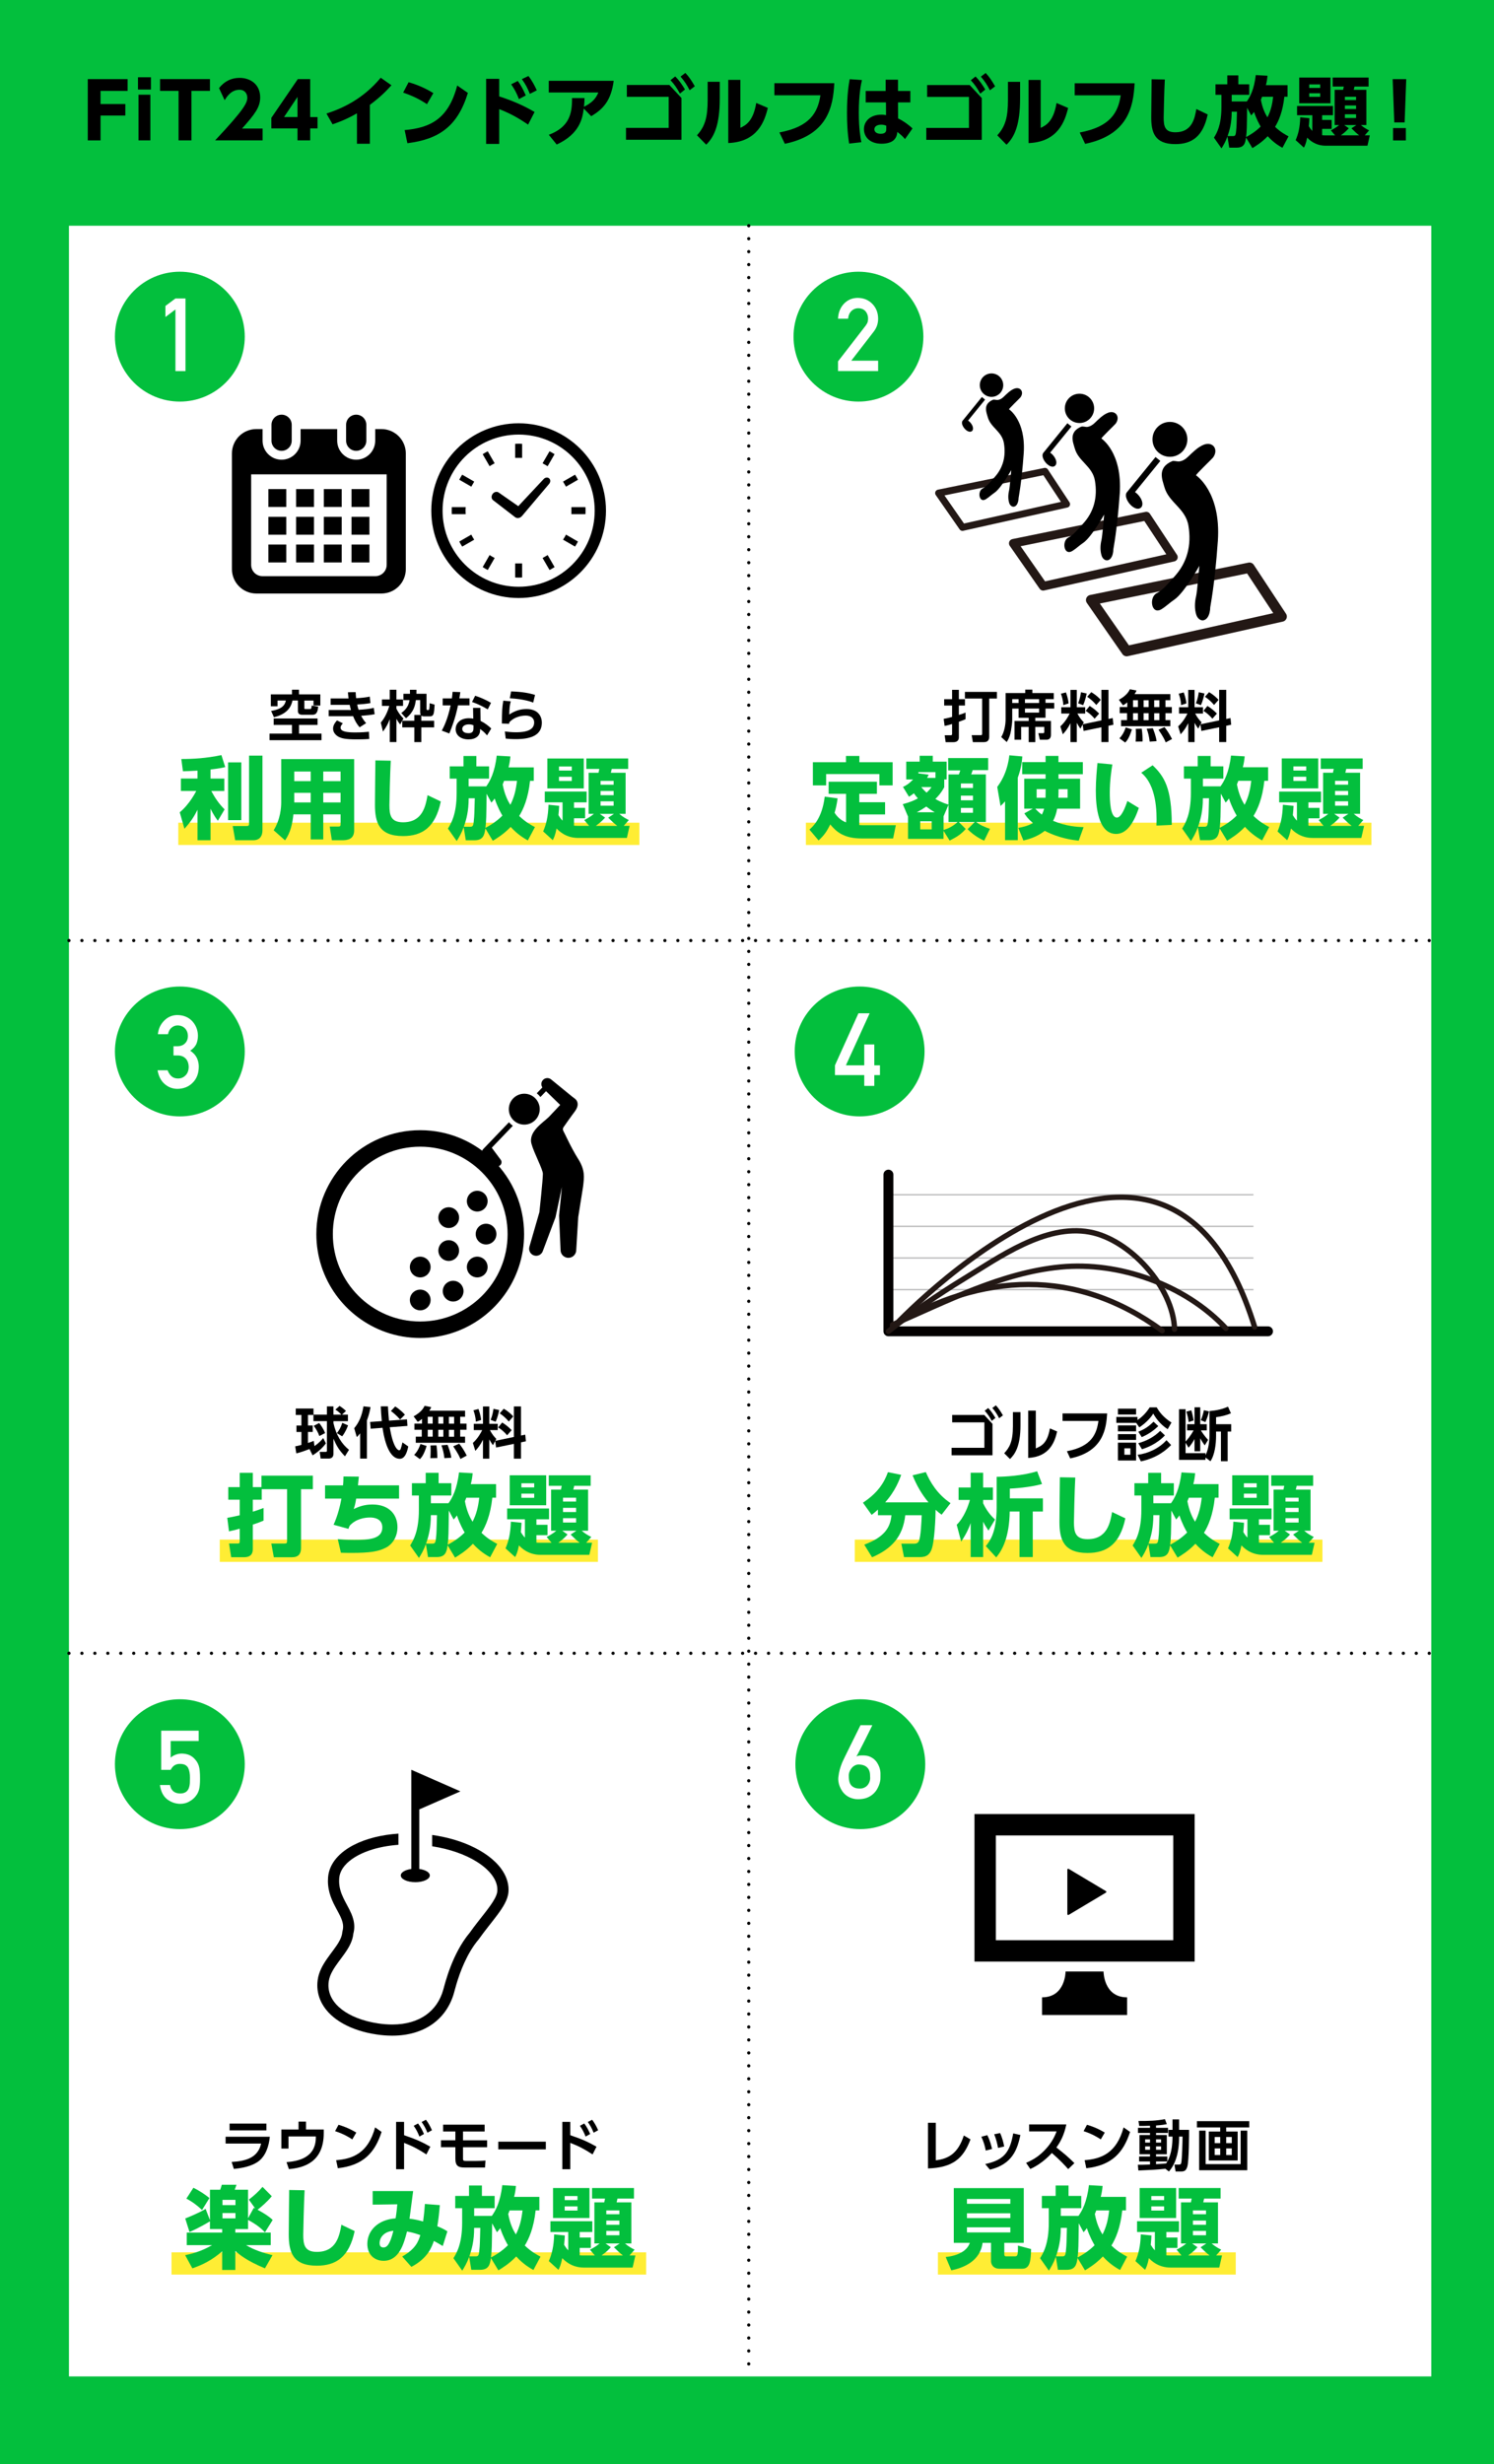 <?xml version="1.0" encoding="UTF-8"?><svg id="_レイヤー_2" xmlns="http://www.w3.org/2000/svg" width="715" height="1179" viewBox="0 0 715 1179"><g id="_レイヤー_1-2"><rect width="715" height="1179" style="fill:#03bf3d; stroke-width:0px;"/><rect x="33" y="108" width="652" height="1029" style="fill:#fff; stroke-width:0px;"/><rect x="409.09" y="736.62" width="223.81" height="10.65" style="fill:#ffed34; stroke-width:0px;"/><path d="m420.18,722.24c-.89.85-1.62,1.45-3.02,2.55l-4.17-5.83c7.24-4.77,10.21-9.75,11.96-14.6l6.34,1.28c-.77,2.13-2.72,7.66-7.66,13.15h20.73c-3.23-3.83-5.75-8.26-7.62-12.94l6.34-1.53c2.13,4.89,5.45,10.51,11.83,14.85l-4.26,5.53c-.81-.55-1.53-1.11-2.89-2.34,0,3.32-.47,15.58-2.04,19.24-.89,2-2.09,3.4-5.45,3.4h-7.62l-1.28-6.43h6.17c1.06,0,1.79-.34,2.21-1.23.94-2,1.24-9.41,1.36-12.39h-7.87c-1.11,10.17-6.43,16.05-15.88,20.13l-3.74-6.04c9.32-3.49,12.47-7.87,13.02-14.09h-6.47v-2.72Z" style="fill:#03bf3d; stroke-width:0px;"/><path d="m457.87,729.52c3.49-3.45,5.53-8.98,6.3-11.87h-5.41v-5.96h5.79v-7.06h5.96v7.06h4.68v5.96h-4.68v1.62c2.21,4.55,4.6,6.72,5.7,7.75l-3.15,5.28c-.55-.81-1.83-2.72-2.55-4.26v16.94h-5.96v-16.3c-1.49,4.38-3.79,7.75-4.55,8.9l-2.13-8.04Zm25.41-12.64h15.83v6.3h-4.85v21.79h-6.34v-21.79h-4.68c-.21,12-3.32,18.17-6.47,21.96l-4.98-5.41c1.83-2.3,5.19-6.43,5.19-18.6v-14.56c3.83-.04,12.17-.43,19.37-2.64l2.34,6.09c-6,1.7-13.79,2.13-15.41,2.21v4.64Z" style="fill:#03bf3d; stroke-width:0px;"/><path d="m514.61,706.92c-.34,6.09-.64,19.88-.64,21.28,0,4.72.6,8.21,6.51,8.21,9.41,0,10.81-7.79,11.75-12.98l6.34,3.02c-2.6,12.39-8.89,16.56-18.09,16.56-11.58,0-13.45-6.55-13.45-15.02,0-3.36.17-18.17.21-21.2l7.36.13Z" style="fill:#03bf3d; stroke-width:0px;"/><path d="m550.61,745.01l-1.02-6.26c-1.11,3.11-2.34,5.07-3.32,6.64l-4.21-5.96c1.53-2.47,4.17-6.85,4.17-17.03v-6.89h-3.32v-5.87h6.6v-4.98h6.17v4.98h6.09v5.87h-9.79v3.7h8.43c1.7-2.3,4.09-6.6,5.02-14.73l6.55.38c-.17,1.79-.38,3.28-.89,5.23h12.09v6.47h-1.79c-.89,8.43-3.23,13.66-5.19,16.81,3.06,2.98,5.96,4.47,7.53,5.32l-3.4,6.38c-1.7-.98-4.77-2.68-8.22-6.47-3.49,3.62-6.77,5.53-8.55,6.64l-3.58-5.92c-.43,3.62-1.36,5.66-5.23,5.66h-4.13Zm2-6.47c1.53,0,1.66-.3,2-4.64.13-1.4.25-7.7.3-8.98h-2.94c0,6.26-1.11,10.17-2.3,13.62h2.94Zm7.96-15.79c-.13,11.28-.13,12.81-.55,16.34,1.87-.98,5.28-2.98,8.13-5.87-.77-1.32-2.3-4-3.7-8.17-.51.68-.72,1.02-1.57,1.96l-2.3-4.26Zm8.38-6.17c-.13.38-.26.68-.68,1.7.89,4.85,2.51,7.96,3.66,9.79,1.91-3.7,2.72-7.32,3.19-11.49h-6.17Z" style="fill:#03bf3d; stroke-width:0px;"/><path d="m607.38,735.35c1.06-.55,2.89-1.49,4.64-2.98h-2.51v-19.66h4.72c.04-.17.34-1.53.38-1.83h-6.21v-5.02h20.05v5.02h-7.87c-.04.21-.38,1.66-.43,1.83h7.06v19.66h-3.06c1.87,1.62,3.49,2.42,4.6,2.98l-2.43,2.77h2.81l-1.32,5.79h-23.37c-5.92,0-9.28-3.45-10.3-4.51-.68,3.36-1.28,4.55-1.83,5.58l-4.6-4.17c1.49-3.49,2.38-7.07,2.55-12.77l5.11.51c-.08,1.4-.13,2.6-.34,4.47.26.43.98,1.66,1.96,2.64v-8.77h-8.51v-5.15h20.05v5.15h-6.04v2.64h5.32v4.98h-5.32v3.53c.47.04.81.08,1.62.08h5.62l-2.34-2.77Zm-17.66-29.5h17.45v14.34h-17.45v-14.34Zm5.58,3.83v1.96h6.13v-1.96h-6.13Zm0,4.94v2h6.13v-2h-6.13Zm22.09,19.54c-.6.68-1.87,2.13-4.43,3.96h10.21c-1.45-1.11-2.94-2.55-4.3-3.92l2.77-1.83h-6.81l2.55,1.79Zm-2.17-17.58v1.83h6.26v-1.83h-6.26Zm0,4.85v2h6.26v-2h-6.26Zm0,4.94v2.08h6.26v-2.08h-6.26Z" style="fill:#03bf3d; stroke-width:0px;"/><line x1="425.84" y1="571.61" x2="599.87" y2="571.61" style="fill:none; stroke:#b3b3b4; stroke-miterlimit:10; stroke-width:.58px;"/><line x1="425.84" y1="586.74" x2="599.87" y2="586.74" style="fill:none; stroke:#b3b3b4; stroke-miterlimit:10; stroke-width:.58px;"/><line x1="425.84" y1="601.88" x2="599.87" y2="601.88" style="fill:none; stroke:#b3b3b4; stroke-miterlimit:10; stroke-width:.58px;"/><line x1="425.84" y1="617.02" x2="599.87" y2="617.02" style="fill:none; stroke:#b3b3b4; stroke-miterlimit:10; stroke-width:.58px;"/><polyline points="425.18 561.99 425.18 636.96 606.85 636.96" style="fill:none; stroke:#030000; stroke-linecap:round; stroke-linejoin:round; stroke-width:4.73px;"/><path d="m427.51,634.92s129.85-139.75,172.94,0" style="fill:none; stroke:#231815; stroke-linecap:round; stroke-linejoin:round; stroke-width:2.57px;"/><path d="m427.16,633.8c25.7-11.07,52.09-24.9,80.37-27.61,28.14-2.7,59.75,8.53,79.17,29.36" style="fill:none; stroke:#231815; stroke-linecap:round; stroke-linejoin:round; stroke-width:2.57px;"/><path d="m556.19,636.67c-41.14-30.22-86.5-27.99-129.03-2.28" style="fill:none; stroke:#231815; stroke-linecap:round; stroke-linejoin:round; stroke-width:2.57px;"/><path d="m425.18,636.96c11.43-9.06,23.49-17.41,35.94-25.01,17.17-10.48,39.07-26.34,60.28-22.5,19.4,3.51,40.15,26.52,40.71,46.51" style="fill:none; stroke:#231815; stroke-linecap:round; stroke-linejoin:round; stroke-width:2.57px;"/><rect x="448.87" y="1077.62" width="142.53" height="10.65" style="fill:#ffed34; stroke-width:0px;"/><path d="m447.85,1033.59c6.23-.72,10.74-3.47,13.42-11.88l3.18,1.88c-3.37,9.04-8.38,13.5-20.34,13.9v-21.85h3.74v17.95Z" style="stroke-width:0px;"/><path d="m471.75,1028.92c-.4-2.28-1.09-4.46-2.1-6.6l2.84-.77c1.33,2.49,2.01,5.41,2.28,6.63l-3.02.74Zm-.24,6.47c8.86-1.94,11.78-5.46,13.39-14.67l3.45.77c-1.43,6.6-3.66,13.95-14.61,16.58l-2.23-2.68Zm6.13-7.74c-.32-1.67-.77-4-1.83-6.52l2.81-.58c.95,1.96,1.67,4.7,1.96,6.44l-2.94.66Z" style="stroke-width:0px;"/><path d="m510.32,1016.43c-1.09,5.38-3.05,8.67-4.75,11.03,4.03,3.18,5.46,4.35,8.62,7.48l-2.97,2.86c-1.62-1.8-3.87-4.27-7.82-7.72-2.49,2.78-6.29,5.89-10.32,7.66l-2.01-2.94c3.84-1.64,6.55-3.5,9.39-6.58,2.86-3.1,4.27-5.94,5.2-8.46h-13.13v-3.34h17.8Z" style="stroke-width:0px;"/><path d="m526.81,1023.59c-1.17-.79-3.9-2.55-8.22-3.95l1.62-3.05c1.94.58,4.91,1.56,8.51,3.74l-1.91,3.26Zm-7.72,9.95c7.88-.64,15.25-3.26,18.64-15.7l3.1,2.17c-3.16,9.79-8.62,16.02-20.95,17.37l-.8-3.84Z" style="stroke-width:0px;"/><path d="m557.74,1037.64c-4.67.48-6.9.56-12.94.82l-.24-2.73c1.43,0,2.65,0,5.81-.13v-1.46h-5.22v-2.36h5.22v-1.09h-5.04v-9.2h5.04v-.98h-5.75v-2.47h5.75v-.98c-2.68.11-4.14.11-5.17.08l-.34-2.36c5.17,0,8.46-.08,12.65-.88l.9,2.39c-.8.16-1.99.42-5.15.64v1.11h5.73v2.47h-5.73v.98h5.15v9.2h-5.15v1.09h5.41v2.36h-5.41v1.3c.69-.05,4.08-.27,4.85-.35.9-1.43,3.02-4.72,3.02-12.86h-1.91v-3.21h1.91v-5.01h3.18v5.01h4.75c0,1.56,0,15.04-.85,17.66-.61,1.96-1.51,2.26-3,2.26h-2.6l-.53-3.29h2.04c.93,0,1.09-.34,1.19-.77.42-1.75.61-10.34.64-12.65h-1.64c0,8.8-2.28,13.71-4.88,16.73l-1.7-1.33Zm-9.68-14.08v1.56h2.31v-1.56h-2.31Zm0,3.37v1.62h2.31v-1.62h-2.31Zm5.2-3.37v1.56h2.41v-1.56h-2.41Zm0,3.37v1.62h2.41v-1.62h-2.41Z" style="stroke-width:0px;"/><path d="m597.89,1017.86h-11.06v1.96h5.49v13.87h-13.82v-13.87h5.46v-1.96h-11.14v-3h25.06v3Zm-20.9,1.54v16.02h16.76v-16.02h3.16v18.94h-23.02v-18.94h3.1Zm6.98,3.05h-2.65v2.94h2.65v-2.94Zm0,5.44h-2.65v3.18h2.65v-3.18Zm5.54-5.44h-2.68v2.94h2.68v-2.94Zm0,5.44h-2.68v3.18h2.68v-3.18Z" style="stroke-width:0px;"/><path d="m480.64,1078.35c0,1.15.38,1.19,1.06,1.19h3.92c1.32,0,1.62-.3,1.53-5.15l6.3,1.66c-.13,5.23-.38,9.41-4.17,9.41h-10.9c-3.36,0-4.09-2.43-4.09-3.53v-8.85h-4.04c-1.15,8.89-9.41,12.04-14.98,13.15l-2.68-6.38c5.7-.55,10.34-2.89,11.53-6.77h-7.66v-26.18h33.5v26.18h-9.32v5.28Zm2.89-26.26h-20.77v2.3h20.77v-2.3Zm0,6.85h-20.77v2.3h20.77v-2.3Zm0,6.72h-20.77v2.43h20.77v-2.43Z" style="fill:#03bf3d; stroke-width:0px;"/><path d="m506.31,1086.01l-1.02-6.26c-1.11,3.11-2.34,5.07-3.32,6.64l-4.21-5.96c1.53-2.47,4.17-6.85,4.17-17.03v-6.89h-3.32v-5.87h6.6v-4.98h6.17v4.98h6.09v5.87h-9.79v3.7h8.43c1.7-2.3,4.09-6.6,5.02-14.73l6.55.38c-.17,1.79-.38,3.28-.89,5.23h12.09v6.47h-1.79c-.89,8.43-3.23,13.66-5.19,16.81,3.06,2.98,5.96,4.47,7.53,5.32l-3.4,6.38c-1.7-.98-4.77-2.68-8.22-6.47-3.49,3.62-6.77,5.53-8.55,6.64l-3.58-5.92c-.43,3.62-1.36,5.66-5.23,5.66h-4.13Zm2-6.47c1.53,0,1.66-.3,2-4.64.13-1.4.25-7.7.3-8.98h-2.94c0,6.26-1.11,10.17-2.3,13.62h2.94Zm7.96-15.79c-.13,11.28-.13,12.81-.55,16.34,1.87-.98,5.28-2.98,8.13-5.87-.77-1.32-2.3-4-3.7-8.17-.51.68-.72,1.02-1.57,1.96l-2.3-4.26Zm8.38-6.17c-.13.38-.26.68-.68,1.7.89,4.85,2.51,7.96,3.66,9.79,1.91-3.7,2.72-7.32,3.19-11.49h-6.17Z" style="fill:#03bf3d; stroke-width:0px;"/><path d="m563.08,1076.35c1.06-.55,2.89-1.49,4.64-2.98h-2.51v-19.66h4.72c.04-.17.34-1.53.38-1.83h-6.21v-5.02h20.05v5.02h-7.87c-.04.21-.38,1.66-.43,1.83h7.06v19.66h-3.06c1.87,1.62,3.49,2.42,4.6,2.98l-2.43,2.77h2.81l-1.32,5.79h-23.37c-5.92,0-9.28-3.45-10.3-4.51-.68,3.36-1.28,4.55-1.83,5.58l-4.6-4.17c1.49-3.49,2.38-7.07,2.55-12.77l5.11.51c-.08,1.4-.13,2.6-.34,4.47.26.43.98,1.66,1.96,2.64v-8.77h-8.51v-5.15h20.05v5.15h-6.04v2.64h5.32v4.98h-5.32v3.53c.47.04.81.08,1.62.08h5.62l-2.34-2.77Zm-17.66-29.5h17.45v14.34h-17.45v-14.34Zm5.58,3.83v1.96h6.13v-1.96h-6.13Zm0,4.94v2h6.13v-2h-6.13Zm22.09,19.54c-.6.68-1.87,2.13-4.43,3.96h10.21c-1.45-1.11-2.94-2.55-4.3-3.92l2.77-1.83h-6.81l2.55,1.79Zm-2.17-17.58v1.83h6.26v-1.83h-6.26Zm0,4.85v2h6.26v-2h-6.26Zm0,4.94v2.08h6.26v-2.08h-6.26Z" style="fill:#03bf3d; stroke-width:0px;"/><path d="m466.37,867.92v70.59h105.37v-70.59h-105.37Zm95.14,60.36h-84.91v-50.12h84.91v50.12Z" style="stroke-width:0px;"/><path d="m528.13,943.27h-18.17s0,12.35-11.26,12.35v8.45h40.7v-8.45c-11.27,0-11.27-12.35-11.27-12.35Z" style="stroke-width:0px;"/><path d="m511.02,916.17c.13.08.29.07.42,0l17.84-10.65c.12-.08.2-.21.2-.36s-.08-.29-.2-.36l-17.84-10.65c-.13-.07-.29-.08-.42,0-.13.07-.21.21-.21.36v21.3c0,.15.08.29.21.36Z" style="stroke-width:0px;"/><rect x="82.09" y="1077.62" width="227.15" height="10.65" style="fill:#ffed34; stroke-width:0px;"/><path d="m129.13,1022.31c-.4,4.24-1.88,9.26-5.62,11.91-1.59,1.11-4.8,2.86-11.59,3.5l-1.06-3.34c6.92-.4,12.62-2.07,14.11-8.81h-17v-3.26h21.16Zm-1.64-6.29v3.24h-17.61v-3.24h17.61Z" style="stroke-width:0px;"/><path d="m154.94,1018.87v1.67c0,14.08-9.71,16.66-16.68,17.27l-1.14-3.34c5.22-.43,14.03-1.88,14.03-11.86v-.45h-13.08v5.81h-3.42v-9.1h8.22v-3.79h3.58v3.79h8.49Z" style="stroke-width:0px;"/><path d="m168.6,1023.59c-1.17-.79-3.9-2.55-8.22-3.95l1.62-3.05c1.94.58,4.91,1.56,8.51,3.74l-1.91,3.26Zm-7.72,9.95c7.88-.64,15.25-3.26,18.64-15.7l3.1,2.17c-3.16,9.79-8.62,16.02-20.95,17.37l-.8-3.84Z" style="stroke-width:0px;"/><path d="m204.05,1030.77c-4.14-2.68-6.5-3.9-10.66-5.52v12.6h-3.82v-22.65h3.82v6.39c5.62,1.88,8.78,3.34,12.55,5.49l-1.88,3.69Zm-3.98-14.8c1.27,1.62,2.12,3.42,2.84,5.04l-2.2,1.22c-.8-2.07-1.49-3.37-2.71-5.15l2.07-1.11Zm3.77-1.78c1.14,1.46,1.91,2.89,2.89,5.01l-2.17,1.19c-.9-2.2-1.49-3.26-2.78-5.12l2.07-1.09Z" style="stroke-width:0px;"/><path d="m221.59,1019.82v4.22h11.54v3.29h-11.54v5.54c0,.74.13,1.03,1.41,1.03h4.88c1.96,0,3.34-.11,4.48-.19l-.24,3.34h-9.76c-2.86,0-4.43-.66-4.43-4.22v-5.52h-6.9v-3.29h6.9v-4.22h-5.86v-3.26h19.86v3.26h-10.34Z" style="stroke-width:0px;"/><path d="m261.22,1024.67v3.69h-22.76v-3.69h22.76Z" style="stroke-width:0px;"/><path d="m283.59,1030.77c-4.14-2.68-6.5-3.9-10.66-5.52v12.6h-3.82v-22.65h3.82v6.39c5.62,1.88,8.78,3.34,12.55,5.49l-1.88,3.69Zm-3.98-14.8c1.27,1.62,2.12,3.42,2.84,5.04l-2.2,1.22c-.8-2.07-1.49-3.37-2.71-5.15l2.07-1.11Zm3.77-1.78c1.14,1.46,1.91,2.89,2.89,5.01l-2.17,1.19c-.9-2.2-1.49-3.26-2.78-5.12l2.07-1.09Z" style="stroke-width:0px;"/><path d="m106.31,1066.48h-5.83v-3.7c-4.98,3.02-8.51,4.55-9.79,5.11l-2.04-6.47c.89-.34,7.28-2.94,9.75-4.6l2.09,5.45v-14.6h4.89c.3-.72.55-1.57.77-2.38h7.02c-.21.77-.68,1.91-.85,2.38h6.38v13.66l2.77-5.02c.34.17.43.21.68.34l-3.06-4.26c2.34-1.75,4.64-3.83,6.55-6.09l4.43,4.47c-2,2.51-5.36,5.41-6.81,6.47,3.06,1.66,5.45,3.15,7.24,4.89l-3.7,5.92c-2.51-2.64-4.94-4.21-8.09-5.96v4.38h-6.09v1.7h16.94v6h-11.83c3.96,2.38,8.43,3.79,12.68,4.81l-3.62,6.3c-8.6-3.58-12.13-6.47-14.17-8.34v9.11h-6.3v-8.9c-4.94,4.26-9.36,6.43-14.26,8.13l-3.45-6.3c2.81-.6,7.45-1.62,12.9-4.81h-12.13v-6h16.94v-1.7Zm-13.75-19.75c2.43,1.15,5.83,3.32,7.66,4.94l-3.53,5.7c-2.13-2.08-4.77-4.04-7.49-5.45l3.36-5.19Zm13.92,5.79v2.51h6.21v-2.51h-6.21Zm0,6.3v2.55h6.21v-2.55h-6.21Z" style="fill:#03bf3d; stroke-width:0px;"/><path d="m145.77,1047.92c-.34,6.09-.64,19.88-.64,21.28,0,4.72.6,8.21,6.51,8.21,9.41,0,10.81-7.79,11.75-12.98l6.34,3.02c-2.6,12.39-8.89,16.56-18.09,16.56-11.58,0-13.45-6.55-13.45-15.02,0-3.36.17-18.17.21-21.2l7.36.13Z" style="fill:#03bf3d; stroke-width:0px;"/><path d="m192.48,1079.63c6.64-3.75,7.79-7.45,8.68-10.26-3.45-1.19-4.89-1.45-6.38-1.7-1.49,5.87-3.75,14-11.19,14-4.09,0-7.79-2.64-7.79-8.09,0-6.39,5.11-11.62,13.53-12.22.38-2.21.77-5.92.81-6.72l-11.79.17v-6.51h19.37c-.81,6.17-.89,6.94-1.74,13.24,2.13.21,4.43.72,6.51,1.32.47-3.45.72-6.17.85-8.38l7.15.55c-.26,3.28-.64,6.85-1.19,10.13,1.79.72,3.11,1.32,4.81,2.42l-2.21,7.02c-2.6-1.53-3.11-1.83-4.26-2.42-.98,2.81-2.81,8.21-10.77,12.39l-4.38-4.94Zm-10.81-6.43c0,1.11.38,2.09,1.83,2.09,1.58,0,3.07-1.15,4.77-7.96-4.43.3-6.6,3.19-6.6,5.87Z" style="fill:#03bf3d; stroke-width:0px;"/><path d="m225.56,1086.01l-1.02-6.26c-1.11,3.11-2.34,5.07-3.32,6.64l-4.21-5.96c1.53-2.47,4.17-6.85,4.17-17.03v-6.89h-3.32v-5.87h6.6v-4.98h6.17v4.98h6.09v5.87h-9.79v3.7h8.43c1.7-2.3,4.09-6.6,5.02-14.73l6.55.38c-.17,1.79-.38,3.28-.89,5.23h12.09v6.47h-1.79c-.89,8.43-3.23,13.66-5.19,16.81,3.06,2.98,5.96,4.47,7.53,5.32l-3.4,6.38c-1.7-.98-4.77-2.68-8.22-6.47-3.49,3.62-6.77,5.53-8.55,6.64l-3.58-5.92c-.43,3.62-1.36,5.66-5.23,5.66h-4.13Zm2-6.47c1.53,0,1.66-.3,2-4.64.13-1.4.25-7.7.3-8.98h-2.94c0,6.26-1.11,10.17-2.3,13.62h2.94Zm7.96-15.79c-.13,11.28-.13,12.81-.55,16.34,1.87-.98,5.28-2.98,8.13-5.87-.77-1.32-2.3-4-3.7-8.17-.51.68-.72,1.02-1.57,1.96l-2.3-4.26Zm8.38-6.17c-.13.38-.26.68-.68,1.7.89,4.85,2.51,7.96,3.66,9.79,1.91-3.7,2.72-7.32,3.19-11.49h-6.17Z" style="fill:#03bf3d; stroke-width:0px;"/><path d="m282.33,1076.35c1.06-.55,2.89-1.49,4.64-2.98h-2.51v-19.66h4.72c.04-.17.34-1.53.38-1.83h-6.21v-5.02h20.05v5.02h-7.87c-.04.21-.38,1.66-.43,1.83h7.06v19.66h-3.06c1.87,1.62,3.49,2.42,4.6,2.98l-2.43,2.77h2.81l-1.32,5.79h-23.37c-5.92,0-9.28-3.45-10.3-4.51-.68,3.36-1.28,4.55-1.83,5.58l-4.6-4.17c1.49-3.49,2.38-7.07,2.55-12.77l5.11.51c-.08,1.4-.13,2.6-.34,4.47.26.43.98,1.66,1.96,2.64v-8.77h-8.51v-5.15h20.05v5.15h-6.04v2.64h5.32v4.98h-5.32v3.53c.47.04.81.08,1.62.08h5.62l-2.34-2.77Zm-17.66-29.5h17.45v14.34h-17.45v-14.34Zm5.58,3.83v1.96h6.13v-1.96h-6.13Zm0,4.94v2h6.13v-2h-6.13Zm22.09,19.54c-.6.68-1.87,2.13-4.43,3.96h10.21c-1.45-1.11-2.94-2.55-4.3-3.92l2.77-1.83h-6.81l2.55,1.79Zm-2.17-17.58v1.83h6.26v-1.83h-6.26Zm0,4.85v2h6.26v-2h-6.26Zm0,4.94v2.08h6.26v-2.08h-6.26Z" style="fill:#03bf3d; stroke-width:0px;"/><path d="m198.75,900.53c3.84,0,6.95-1.44,6.95-3.23,0-1.48-2.14-2.71-5.04-3.09v-28.5l19.69-8.64-23.5-10.32v47.45c-2.91.39-5.04,1.62-5.04,3.09,0,1.79,3.1,3.23,6.95,3.23Z" style="stroke-width:0px;"/><path d="m239.88,894.12c-3.3-4.51-8.53-8.28-15.01-11.17-5.27-2.35-11.4-4.08-18.04-5.02v5.42c8.41,1.29,15.82,3.94,21.25,7.33,3.26,2.02,5.8,4.3,7.47,6.6,1.68,2.31,2.48,4.59,2.48,6.82,0,.25-.01.5-.03.76-.07.88-.44,2.04-1.16,3.4-1.07,2.05-2.87,4.5-5.01,7.24-2.12,2.73-4.58,5.75-6.96,9.11-4.3,5.13-7.23,11.17-9.23,16.32-1,2.59-1.77,4.97-2.34,6.89-.57,1.91-.95,3.4-1.15,4.12-1.47,5.22-4.29,9.3-8.34,12.16-4.06,2.86-9.43,4.52-16.1,4.52-2.14,0-4.4-.17-6.79-.53-7.29-1.09-13.38-3.54-17.48-6.76-2.06-1.61-3.62-3.4-4.66-5.31-1.04-1.91-1.58-3.93-1.59-6.14,0-.6.04-1.22.13-1.85.24-1.75.92-3.48,1.93-5.24,1.5-2.65,3.7-5.31,5.7-8.14,1-1.42,1.95-2.89,2.7-4.49.73-1.54,1.27-3.2,1.45-4.99.3-1.13.45-2.25.45-3.33,0-2.23-.58-4.25-1.34-6.08-1.16-2.75-2.7-5.17-3.88-7.68-1.19-2.51-2.04-5.05-2.04-8.13,0-.45.02-.91.06-1.39.18-2.09,1.04-4.05,2.64-5.96,2.39-2.86,6.51-5.45,11.83-7.27,4.03-1.38,8.74-2.31,13.86-2.69v-5.35c-8.11.55-15.41,2.39-21.19,5.32-3.47,1.77-6.4,3.94-8.59,6.53-2.18,2.58-3.61,5.64-3.88,8.97-.05.62-.08,1.23-.08,1.83,0,5.49,2.11,9.72,3.95,13.15.93,1.72,1.79,3.28,2.39,4.71.6,1.44.93,2.72.93,4.03,0,.69-.09,1.4-.31,2.19l-.07.25-.02.26c-.11,1.41-.67,2.89-1.6,4.52-1.38,2.44-3.58,5.07-5.63,8.01-2.04,2.93-3.99,6.24-4.54,10.24-.12.87-.18,1.72-.18,2.57,0,3.11.8,6.07,2.24,8.71,2.17,3.97,5.74,7.21,10.19,9.68,4.46,2.48,9.84,4.21,15.84,5.11,2.63.4,5.17.59,7.59.59,7.55,0,14.09-1.91,19.18-5.5,5.1-3.58,8.67-8.83,10.41-15.1.23-.82.58-2.2,1.12-4.03,1.61-5.45,4.93-14.69,10.61-21.39l.07-.09.07-.09c3.03-4.28,6.3-8.14,8.96-11.74,1.33-1.8,2.51-3.54,3.44-5.3.91-1.75,1.59-3.54,1.75-5.44.03-.4.05-.8.05-1.2,0-3.56-1.32-6.96-3.51-9.96Z" style="stroke-width:0px;"/><line x1="358.33" y1="108" x2="358.33" y2="1137" style="fill:none; stroke:#000; stroke-dasharray:0 0 0 0 0 6.2 0 0; stroke-linecap:round; stroke-linejoin:round; stroke-width:1.55px;"/><line x1="33" y1="450" x2="685" y2="450" style="fill:none; stroke:#000; stroke-dasharray:0 0 0 0 0 6.2 0 0; stroke-linecap:round; stroke-linejoin:round; stroke-width:1.55px;"/><rect x="85.33" y="393.62" width="220.67" height="10.65" style="fill:#ffed34; stroke-width:0px;"/><path d="m151.97,343.75v3.08h-8.86v4.16h10.77v3.16h-24.88v-3.16h10.72v-4.16h-8.75v-3.08h21.01Zm-12.25-13.76h3.37v2.23h10.21v5.36h-3.26v-2.41h-4.38v3.47c0,.45.03.61.43.61h2.1c.66,0,.87-.05.98-1.67l3.13.53c-.27,2.15-.61,3.87-2.73,3.87h-4.99c-1.14,0-2.01-.48-2.01-1.75v-5.07h-2.6c-.93,4.51-4.08,6.79-8.86,8.01l-1.35-3.02c4.3-.74,6.47-2.1,7.05-4.99h-3.98v2.76h-3.21v-5.7h10.11v-2.23Z" style="stroke-width:0px;"/><path d="m179.3,341.71c-2.04.4-3.87.58-6.47.77.88,1.72,1.75,2.78,2.39,3.5l-3.1,1.99c-1.75-1.96-2.63-4.08-3.13-5.33-.61.03-1.25.03-1.43.03h-10.26v-2.97h9.49c.4,0,.8.03,1.19,0-.05-.13-.34-1.14-.64-2.49-.58.03-.66.03-1.01.03h-8.09v-3.05h8.57c-.16-1.46-.24-1.96-.29-2.97l3.69-.08c.03,1.11.13,2.1.24,2.92,2.26-.13,4.3-.32,6.52-.77l.32,3.1c-1.94.37-4.38.58-6.34.69.13.69.37,1.75.66,2.52,2.84-.16,5.12-.4,7.27-.93l.42,3.05Zm-15.22,4.35c-.82.93-1.09,1.51-1.09,2.04,0,1.99,3.16,2.33,6.9,2.33,3.29,0,5.36-.19,6.68-.32l.13,3.45c-1.25.08-2.52.19-5.94.19-5.86.03-7.35-.61-8.43-1.09-1.43-.66-2.92-2.1-2.92-4,0-1.14.37-2.33,1.88-3.98l2.78,1.38Z" style="stroke-width:0px;"/><path d="m182.24,345.74c.72-.88,2.73-3.32,4.08-8.01h-3.53v-3.08h3.74v-4.64h3.18v4.64h3.18v3.08h-3.18v1.33c1.3,2.63,2.76,4.08,3.37,4.69l-1.56,2.86c-.58-.72-1.01-1.27-1.8-2.7v11.14h-3.18v-10.98c-.82,2.15-1.59,3.66-3.26,5.97l-1.03-4.3Zm19.12-3.69c-.24-.4-.27-.98-.27-1.54v-5.54h-2.07c-.37,2.73-1.06,5.78-4.72,8.65l-2.25-2.49c1.17-.85,3.42-2.55,3.95-6.15h-2.92v-3.05h3.13c0-.5,0-.82-.03-1.91h3.13c0,1.14,0,1.41-.03,1.91h4.85v7.05c0,.53,0,.72.4.72.66,0,.85,0,.93-.5.13-.85.19-1.91.16-2.73l2.39.66c-.29,4.53-.37,5.62-2.47,5.62h-2.23c-.85,0-1.19-.05-1.67-.37v2.47h6.13v3.16h-6.13v7.05h-3.34v-7.05h-5.78v-3.16h5.78v-2.78h3.05Z" style="stroke-width:0px;"/><path d="m224.69,334.15v3.32h-5.49c-1.3,6.29-2.92,10.37-4.16,13.45l-3.61-1.35c.74-1.38,2.81-5.22,4.22-12.09h-3.79v-3.32h4.4c.16-1.27.27-2.02.34-3.16l3.69.13c-.21,1.67-.27,1.99-.45,3.02h4.85Zm5.3,10.77c1.88.9,3.9,2.41,5.12,3.63l-2.01,3.29c-1.3-1.54-2.31-2.33-3.34-3.05v.58c0,2.65-2.1,4.4-5.52,4.4-3.92,0-6.18-2.12-6.18-4.93,0-2.28,1.72-5.2,6.34-5.2.95,0,1.64.11,2.1.19l-.11-5.14h3.5l.11,6.23Zm-3.39,2.07c-.48-.16-1.09-.42-2.2-.42-1.94,0-3.18.9-3.18,2.2,0,.34.13,2.02,2.97,2.02,1.59,0,2.41-.61,2.41-2.31v-1.49Zm6.82-7.59c-2.73-1.62-4.77-2.57-7.51-3.55l1.49-2.97c2.76.9,4.72,1.78,7.59,3.39l-1.57,3.13Z" style="stroke-width:0px;"/><path d="m244.44,335.58c-.48,1.78-.64,3.05-.72,6.29,2.55-1.72,5.2-2.63,8.25-2.63,6.1,0,7.35,4.16,7.35,6.5,0,5.94-5.07,7.9-12.36,7.9-2.44,0-4-.16-4.93-.26l-.42-3.42c1.22.16,3.05.4,5.28.4,6.87,0,8.75-2.07,8.75-4.75,0-1.91-1.49-3.24-4.06-3.24-3.05,0-6.21,1.27-7.85,3.26-.03.32-.05.42-.08.66l-3.47-.13c.08-6.21.13-7.59.69-10.93l3.58.34Zm10.74.58c-.74-.29-4.19-1.7-11.19-2.07l.61-3.29c5.41.19,8.54.8,11.46,1.67l-.88,3.69Z" style="stroke-width:0px;"/><path d="m134.77,215.7c2.67,0,4.84-2.17,4.84-4.84v-7.62c0-2.67-2.17-4.84-4.84-4.84s-4.84,2.17-4.84,4.84v7.62c0,2.67,2.17,4.84,4.84,4.84Z" style="stroke-width:0px;"/><path d="m170.47,215.7c2.67,0,4.84-2.17,4.84-4.84v-7.62c0-2.67-2.17-4.84-4.84-4.84s-4.84,2.17-4.84,4.84v7.62c0,2.67,2.17,4.84,4.84,4.84Z" style="stroke-width:0px;"/><path d="m182.57,205.29h-3v5.56c0,5.02-4.08,9.1-9.1,9.1s-9.1-4.08-9.1-9.1v-5.56h-17.51v5.56c0,5.02-4.08,9.1-9.1,9.1s-9.1-4.08-9.1-9.1v-5.56h-3c-6.44,0-11.66,5.22-11.66,11.66v55.36c0,6.44,5.22,11.66,11.66,11.66h59.89c6.44,0,11.66-5.22,11.66-11.66v-55.36c0-6.44-5.22-11.66-11.66-11.66Zm2.48,64.97c0,2.98-2.42,5.4-5.4,5.4h-54.05c-2.98,0-5.4-2.42-5.4-5.4v-43.31h64.86v43.31Z" style="stroke-width:0px;"/><rect x="141.71" y="260.53" width="8.56" height="8.56" style="stroke-width:0px;"/><rect x="141.71" y="247.27" width="8.56" height="8.56" style="stroke-width:0px;"/><rect x="128.45" y="260.53" width="8.56" height="8.56" style="stroke-width:0px;"/><rect x="128.45" y="247.27" width="8.56" height="8.56" style="stroke-width:0px;"/><rect x="168.24" y="234" width="8.56" height="8.56" style="stroke-width:0px;"/><rect x="154.97" y="234" width="8.56" height="8.56" style="stroke-width:0px;"/><rect x="154.97" y="247.27" width="8.56" height="8.56" style="stroke-width:0px;"/><rect x="168.24" y="260.53" width="8.56" height="8.56" style="stroke-width:0px;"/><rect x="168.24" y="247.27" width="8.56" height="8.56" style="stroke-width:0px;"/><rect x="154.97" y="260.53" width="8.56" height="8.56" style="stroke-width:0px;"/><rect x="141.71" y="234" width="8.56" height="8.56" style="stroke-width:0px;"/><rect x="128.45" y="234" width="8.56" height="8.56" style="stroke-width:0px;"/><path d="m235.99,239.32l10.59,8.17.15.08.07.04c.92.51,2.13.24,2.94-.65l.07-.07,12.97-15.35c.74-.83.75-2.02.03-2.66-.72-.64-1.9-.49-2.64.34l-12.13,12.96-9.36-6.52c-.88-.64-2.19-.35-2.93.67-.74,1.01-.63,2.35.25,3Z" style="stroke-width:0px;"/><path d="m222.81,244.32c0-.56.01-1.12.07-1.67h-6.65c-.04.55-.05,1.11-.05,1.67s.01,1.12.05,1.67h6.65c-.06-.55-.07-1.11-.07-1.67Z" style="stroke-width:0px;"/><path d="m234.56,222.9c.63-.4,1.27-.77,1.92-1.11l.25-.12-3.31-5.75c-.83.42-1.64.88-2.42,1.39l3.31,5.75.24-.16Z" style="stroke-width:0px;"/><path d="m219.81,229.53l5.75,3.31,1.39-2.42-5.76-3.31c-.51.78-.97,1.59-1.39,2.42Z" style="stroke-width:0px;"/><path d="m270.74,256.05c-.35.65-.71,1.29-1.12,1.91l-.17.24,5.75,3.31c.51-.78.97-1.58,1.4-2.41l-5.74-3.32-.13.26Z" style="stroke-width:0px;"/><path d="m225.68,256.04l-.13-.25-5.74,3.31c.41.83.88,1.63,1.39,2.42l5.76-3.31-.17-.24c-.4-.62-.77-1.26-1.1-1.92Z" style="stroke-width:0px;"/><path d="m234.56,265.73l-.24-.17-3.31,5.75c.78.51,1.59.98,2.42,1.4l3.31-5.75-.25-.12c-.65-.33-1.29-.71-1.92-1.12Z" style="stroke-width:0px;"/><path d="m259.67,221.66l2.42,1.4,3.31-5.75c-.78-.51-1.58-.97-2.41-1.39l-3.33,5.74Z" style="stroke-width:0px;"/><path d="m246.54,269.65v6.64c.55.05,1.11.06,1.67.06s1.12-.01,1.67-.06v-6.71h-3.34v.07Z" style="stroke-width:0px;"/><path d="m249.88,218.99v-6.64c-.55-.05-1.11-.06-1.67-.06s-1.12.01-1.67.06v6.71h3.34v-.07Z" style="stroke-width:0px;"/><path d="m259.67,266.98l3.33,5.74c.83-.43,1.62-.89,2.41-1.4l-3.31-5.75-2.42,1.41Z" style="stroke-width:0px;"/><path d="m276.61,229.53c-.42-.83-.89-1.63-1.4-2.42l-5.75,3.31,1.4,2.42,5.75-3.31Z" style="stroke-width:0px;"/><path d="m280.18,242.65h-6.71v3.35h6.71c.04-.55.05-1.11.05-1.67s0-1.12-.05-1.67Z" style="stroke-width:0px;"/><path d="m248.21,202.52c-23.09,0-41.8,18.71-41.8,41.8,0,23.09,18.71,41.8,41.8,41.8,23.09,0,41.8-18.71,41.8-41.8,0-23.09-18.71-41.8-41.8-41.8Zm0,78.21c-10.06,0-19.15-4.07-25.74-10.66-6.59-6.6-10.66-15.68-10.66-25.74,0-10.06,4.07-19.15,10.66-25.74,6.6-6.6,15.68-10.66,25.74-10.67,10.06,0,19.15,4.07,25.74,10.67,6.59,6.6,10.66,15.68,10.66,25.74,0,10.06-4.07,19.15-10.66,25.74-6.6,6.59-15.68,10.66-25.74,10.66Z" style="stroke-width:0px;"/><circle cx="86.07" cy="161.07" r="31.07" style="fill:#03bf3d; stroke-width:0px;"/><path d="m83.96,148.06l-4.79,3.62v-5.3l4.79-3.58h4.81v34.74h-4.81v-29.49Z" style="fill:#fff; stroke-width:0px;"/><rect x="105.16" y="736.62" width="181.01" height="10.65" style="fill:#ffed34; stroke-width:0px;"/><path d="m148.12,693.3c-2.07.79-4.38,1.62-6.31,2.07l-.53-3.37c.72-.13,1.64-.32,2.97-.69v-6.18h-2.36v-3.1h2.36v-5.04h-2.71v-3.08h8.49v2.92h6.42v-3.95h3.13v3.95h3.77c-.72-.85-1.46-1.51-2.84-2.39l1.99-1.78c1.22.79,2.02,1.4,3.08,2.41l-1.91,1.75h2.84v3.13h-6.92v.93c1.22,5.68,4,10.08,7.43,12.78l-1.94,3.1c-2.84-3-3.95-4.83-5.49-8.43v7.21c0,1.51-.85,2.31-2.31,2.31h-3.84l-.43-3.21h2.78c.4,0,.66-.08.66-.48v-14.22h-6.44v-2.97h-2.62v5.04h2.28v3.1h-2.28v5.28c1.19-.37,1.94-.66,2.78-1.01l.32,2.49c2.47-1.7,3.55-3.05,4.19-3.84l1.3,2.55c-2.17,2.92-4.75,4.69-6.37,5.73l-1.48-3.02Zm4.61-12.47c.77.93,2.09,2.76,2.86,4.83l-2.76,1.41c-.53-1.54-1.51-3.42-2.68-4.88l2.57-1.35Zm13.84,1.14c-.32.85-1.17,3.13-2.81,5.23l-2.55-1.54c1.09-1.33,1.86-2.57,2.6-4.91l2.76,1.22Z" style="stroke-width:0px;"/><path d="m172.35,685.77c-.74.95-1.06,1.27-1.59,1.8l-1.25-4.24c2.23-2.65,3.69-5.81,4.43-10.48l3.39.37c-.21,1.22-.58,3.26-1.72,6.39v18.25h-3.26v-12.09Zm10.37-5.83c-.29-2.89-.4-5.22-.48-7.08h3.42c.11,1.96.24,4.22.5,6.84l8.62-.61.21,3.13-8.46.64c1.65,10.13,4.03,11.01,4.46,11.01.72,0,.85-.56,1.62-3.77l2.78,1.96c-.77,3.82-2.04,5.89-4.06,5.89-6.13,0-7.9-12.39-8.25-14.83l-5.68.45-.27-3.24,5.57-.4Zm6.42-7.03c.64.42,2.81,1.83,4.64,3.95l-2.31,2.31c-1.62-1.94-3.55-3.47-4.38-4.08l2.04-2.17Z" style="stroke-width:0px;"/><path d="m201.98,678.87c-1.06.88-1.46,1.09-2.07,1.41l-1.96-2.63c3.71-2.04,4.77-4,5.25-5.04l3.18.61c-.21.53-.34.85-.93,1.72h17.13v2.92h-2.33v3.26h3.02v2.94h-3.02v3.31h2.33v2.92h-23.6v-2.92h2.86v-3.31h-3.5v-2.94h3.63v-2.25Zm2.2,12.94c-1.25,4-2.28,5.36-3.21,6.31l-2.76-2.04c.79-.8,1.96-2.15,3.02-5.2l2.94.93Zm.53-13.95v3.26h2.36v-3.26h-2.36Zm0,6.21v3.31h2.36v-3.31h-2.36Zm4.16,7.43c.34,1.78.45,4.8.42,6.1l-3.32.05c.05-.88.13-1.91.13-3.45,0-1.19-.03-2.04-.08-2.62l2.84-.08Zm.9-13.63v3.26h2.41v-3.26h-2.41Zm0,6.21v3.31h2.41v-3.31h-2.41Zm4.43,7.19c.21.53,1.56,3.9,1.78,6.18l-3.29.21c-.37-2.87-.74-4.22-1.43-6.15l2.94-.24Zm.64-13.39v3.26h2.49v-3.26h-2.49Zm0,6.21v3.31h2.49v-3.31h-2.49Zm4.93,6.63c1.46,1.83,2.36,3.29,3.61,5.7l-3.02,1.62c-.34-.85-.98-2.44-3.45-6.05l2.86-1.27Z" style="stroke-width:0px;"/><path d="m236.97,689.46l-1.06,1.99c-.95-1.3-1.59-2.49-1.75-2.78v9.23h-3.02v-9.07c-1.22,2.47-2.31,3.84-3.66,5.33l-1.17-3.79c2.57-2.36,3.93-5.07,4.46-6.15h-4.03v-3h4.4v-8.3h3.02v8.3h4.03v3h-3.74c1.19,2.28,2.33,3.45,3.08,4.22l-.5.93,8.91-1.86v-14.61h3.39v13.93l2.04-.42.32,3.18-2.36.5v7.8h-3.39v-7.08l-8.51,1.75-.45-3.08Zm-7.98-15.33c.29.85,1.04,2.92,1.25,5.25l-2.52.82c-.11-2.39-.69-4.19-1.14-5.46l2.41-.61Zm9.92.5c-.26,1.41-.95,3.98-1.7,5.6l-2.39-.9c.82-1.99,1.19-4.06,1.35-5.28l2.73.58Zm1.41,5.97c1.7,1.01,3.21,2.28,4.54,3.66l-2.17,2.44c-1.78-2.12-3.24-3.08-4.3-3.74l1.94-2.36Zm.77-6.6c2.49,1.46,3.82,2.89,4.56,3.69l-2.15,2.44c-1.41-1.67-2.73-2.81-4.35-3.92l1.94-2.2Z" style="stroke-width:0px;"/><path d="m125.25,712.5v5.02h-4.26v5.75c2.85-.89,3.7-1.24,5.15-1.79v6.04c-1.45.64-2.85,1.19-5.15,1.91v11.79c0,2.72-1.62,3.83-4.09,3.83h-6.26l-1.02-6.55h4.17c.85,0,.94-.47.94-.94v-6.17c-2.47.72-3.96,1.02-5.15,1.28l-.81-6.47c1.45-.25,3.11-.55,5.96-1.23v-7.45h-5.49v-6h5.49v-6.85h6.26v6.85h4.13v-5.49h24.6v6.47h-5.66v28.18c0,2.81-1.32,4.38-4.21,4.38h-8.81l-1.19-6.55h6.21c1.02,0,1.32-.13,1.32-1.28v-24.73h-12.13Z" style="fill:#03bf3d; stroke-width:0px;"/><path d="m190.98,710.67v6.34h-20.51c-.43,2.51-.64,3.36-1.19,4.98,2.04-.94,4.77-2.17,8.94-2.17,8.3,0,12,5.11,12,10.81,0,4.43-2.21,8.21-5.7,9.92-3.4,1.7-7.11,2.43-16.43,2.43-2.26,0-3.45-.04-4.94-.08l-1.49-6.51c1.15.13,3.4.38,7.87.38,6.98,0,13.45-.38,13.45-5.96,0-4.26-3.96-4.77-5.79-4.77-2.81,0-6.85.68-9.79,3.87-.3.55-.43.89-.64,1.57l-7.11-1.96c2.04-4.47,3.19-9.41,3.75-12.51h-7.83v-6.34h8.6c.13-1.4.17-2.17.21-4.26l7.36.08c-.21,2.21-.38,3.66-.43,4.17h19.66Z" style="fill:#03bf3d; stroke-width:0px;"/><path d="m204.84,745.01l-1.02-6.26c-1.11,3.11-2.34,5.07-3.32,6.64l-4.21-5.96c1.53-2.47,4.17-6.85,4.17-17.03v-6.89h-3.32v-5.87h6.6v-4.98h6.17v4.98h6.09v5.87h-9.79v3.7h8.43c1.7-2.3,4.09-6.6,5.02-14.73l6.55.38c-.17,1.79-.38,3.28-.89,5.23h12.09v6.47h-1.79c-.89,8.43-3.23,13.66-5.19,16.81,3.06,2.98,5.96,4.47,7.53,5.32l-3.4,6.38c-1.7-.98-4.77-2.68-8.22-6.47-3.49,3.62-6.77,5.53-8.55,6.64l-3.58-5.92c-.43,3.62-1.36,5.66-5.23,5.66h-4.13Zm2-6.47c1.53,0,1.66-.3,2-4.64.13-1.4.25-7.7.3-8.98h-2.94c0,6.26-1.11,10.17-2.3,13.62h2.94Zm7.96-15.79c-.13,11.28-.13,12.81-.55,16.34,1.87-.98,5.28-2.98,8.13-5.87-.77-1.32-2.3-4-3.7-8.17-.51.68-.72,1.02-1.57,1.96l-2.3-4.26Zm8.38-6.17c-.13.38-.26.68-.68,1.7.89,4.85,2.51,7.96,3.66,9.79,1.91-3.7,2.72-7.32,3.19-11.49h-6.17Z" style="fill:#03bf3d; stroke-width:0px;"/><path d="m261.61,735.35c1.06-.55,2.89-1.49,4.64-2.98h-2.51v-19.66h4.72c.04-.17.34-1.53.38-1.83h-6.21v-5.02h20.05v5.02h-7.87c-.04.21-.38,1.66-.43,1.83h7.06v19.66h-3.06c1.87,1.62,3.49,2.42,4.6,2.98l-2.43,2.77h2.81l-1.32,5.79h-23.37c-5.92,0-9.28-3.45-10.3-4.51-.68,3.36-1.28,4.55-1.83,5.58l-4.6-4.17c1.49-3.49,2.38-7.07,2.55-12.77l5.11.51c-.08,1.4-.13,2.6-.34,4.47.26.43.98,1.66,1.96,2.64v-8.77h-8.51v-5.15h20.05v5.15h-6.04v2.64h5.32v4.98h-5.32v3.53c.47.04.81.08,1.62.08h5.62l-2.34-2.77Zm-17.66-29.5h17.45v14.34h-17.45v-14.34Zm5.58,3.83v1.96h6.13v-1.96h-6.13Zm0,4.94v2h6.13v-2h-6.13Zm22.09,19.54c-.6.68-1.87,2.13-4.43,3.96h10.21c-1.45-1.11-2.94-2.55-4.3-3.92l2.77-1.83h-6.81l2.55,1.79Zm-2.17-17.58v1.83h6.26v-1.83h-6.26Zm0,4.85v2h6.26v-2h-6.26Zm0,4.94v2.08h6.26v-2.08h-6.26Z" style="fill:#03bf3d; stroke-width:0px;"/><path d="m201.11,540.74c-27.45,0-49.71,22.26-49.71,49.71,0,21.67,13.87,40.1,33.22,46.91,5.16,1.81,10.71,2.8,16.49,2.8s11.33-.99,16.49-2.8c19.35-6.8,33.22-25.23,33.22-46.91,0-27.45-22.26-49.71-49.71-49.71Zm0,91.53c-23.06,0-41.82-18.76-41.82-41.82s18.76-41.82,41.82-41.82,41.82,18.76,41.82,41.82-18.76,41.82-41.82,41.82Z" style="stroke-width:0px;"/><path d="m196.15,606.21c0-2.74,2.22-4.96,4.96-4.96,2.74,0,4.96,2.22,4.96,4.96s-2.22,4.96-4.96,4.96-4.96-2.22-4.96-4.96Z" style="stroke-width:0px;"/><path d="m212.27,602.63c-2.37-1.37-3.18-4.4-1.82-6.78,1.37-2.37,4.4-3.19,6.78-1.82,2.37,1.37,3.18,4.4,1.82,6.78-1.37,2.37-4.4,3.19-6.78,1.82Z" style="stroke-width:0px;"/><path d="m217.23,586.87c-2.37,1.37-5.41.56-6.78-1.82-1.37-2.37-.56-5.41,1.82-6.78,2.37-1.37,5.41-.56,6.78,1.82,1.37,2.37.56,5.41-1.82,6.78Z" style="stroke-width:0px;"/><path d="m196.15,621.97c0-2.74,2.22-4.96,4.96-4.96,2.74,0,4.96,2.22,4.96,4.96s-2.22,4.96-4.96,4.96c-2.74,0-4.96-2.22-4.96-4.96Z" style="stroke-width:0px;"/><path d="m212.57,620.23c-1.37-2.37-.56-5.41,1.82-6.78,2.37-1.37,5.41-.56,6.78,1.82,1.37,2.37.56,5.41-1.82,6.78-2.37,1.37-5.41.56-6.78-1.82Z" style="stroke-width:0px;"/><path d="m225.92,610.51c-2.37-1.37-3.19-4.4-1.82-6.78,1.37-2.37,4.4-3.19,6.78-1.82,2.37,1.37,3.18,4.4,1.82,6.78-1.37,2.37-4.4,3.19-6.78,1.82Z" style="stroke-width:0px;"/><path d="m232.62,595.41c-2.74,0-4.96-2.22-4.96-4.96,0-2.74,2.22-4.96,4.96-4.96,2.74,0,4.96,2.22,4.96,4.96,0,2.74-2.22,4.96-4.96,4.96Z" style="stroke-width:0px;"/><path d="m230.88,578.99c-2.37,1.37-5.41.56-6.78-1.82-1.37-2.37-.56-5.41,1.82-6.78,2.37-1.37,5.41-.56,6.78,1.82,1.37,2.37.56,5.41-1.82,6.78Z" style="stroke-width:0px;"/><path d="m258.25,531.59c.5-4.05-2.37-7.75-6.43-8.25-4.05-.5-7.74,2.37-8.25,6.43-.5,4.05,2.37,7.75,6.43,8.25,4.05.5,7.74-2.37,8.25-6.43Z" style="stroke-width:0px;"/><path d="m276.64,554.4c-3.46-5.53-6.2-11.81-6.9-13.03-.42-.72-.46-1.24-.13-1.95,1.41-2.04,2.85-4.06,4.31-6.07,1.27-1.74,3.08-3.66,2.39-6.03-.4-1.36-1.6-1.93-2.62-2.76-2.56-2.09-5.11-4.2-7.68-6.27-.72-.58-1.42-1.19-2.15-1.76-1.19-1.06-3.01-.95-4.06.24-.89,1-.94,2.45-.23,3.51l-2.69,2.8c.66.52,1.25,1.12,1.75,1.79l2.69-2.8,6.77,6.57-5.35,5.7c-2.96,2.9-9.99,7.07-8.38,12.94,1.23,4.48,5.45,12.16,5.45,14.33,0,3.01-1.65,18.19-1.65,18.19-.01.06-.01.12-.02.18l-4.77,16.49c-.54,1.78.47,3.67,2.25,4.21,1.78.54,3.67-.46,4.21-2.25l5.74-15.26c.08-.18.15-.36.21-.55l.06-.17c.09-.29,3.1-14.58,3.1-14.58l.13-1.33-1.44,14.33c-.04.25-.07.51-.07.77l.71,16.41c0,2.07,1.68,3.75,3.75,3.75s3.75-1.68,3.75-3.75l.97-15.81,2.32-14.6c.5-4.51,1.05-7.72-2.41-13.25Z" style="stroke-width:0px;"/><path d="m243.57,536.95l-12.3,12.81c-.63.66-.78,1.63-.38,2.44l3.12,6.3c.25.5.7.87,1.24,1.01.54.14,1.12.05,1.58-.27l2.34-1.58c.46-.31.77-.81.84-1.36.07-.55-.1-1.11-.47-1.53l-4.19-5.64,10.08-10.5c-.68-.47-1.3-1.04-1.85-1.69Z" style="stroke-width:0px;"/><circle cx="86.07" cy="503.07" r="31.07" style="fill:#03bf3d; stroke-width:0px;"/><path d="m83.07,500.58h1.66c1.65,0,2.93-.47,3.84-1.41.91-.91,1.36-2.09,1.36-3.54-.03-1.47-.5-2.67-1.41-3.62-.91-.91-2.08-1.38-3.51-1.41-1.03,0-1.97.34-2.82,1.03-.89.69-1.49,1.75-1.8,3.19h-4.83c.25-2.57,1.25-4.74,3.02-6.5,1.74-1.75,3.82-2.64,6.23-2.67,3.06.03,5.49,1.04,7.29,3.03,1.72,1.94,2.6,4.23,2.63,6.86,0,1.33-.24,2.62-.71,3.86-.56,1.24-1.55,2.34-2.98,3.31,1.46.95,2.52,2.1,3.17,3.43.62,1.33.93,2.73.93,4.19-.03,3.26-1.01,5.82-2.93,7.7-1.89,1.92-4.32,2.9-7.29,2.93-2.29,0-4.32-.76-6.09-2.28-1.77-1.52-2.91-3.73-3.44-6.61h4.82c.43,1.16,1.04,2.1,1.82,2.82.8.75,1.86,1.12,3.18,1.12,1.42,0,2.61-.5,3.58-1.5.98-.94,1.49-2.28,1.52-4.01-.03-1.77-.54-3.14-1.52-4.11-.97-.94-2.2-1.41-3.69-1.41h-2.06v-4.38Z" style="fill:#fff; stroke-width:0px;"/><line x1="33" y1="791" x2="685" y2="791" style="fill:none; stroke:#000; stroke-dasharray:0 0 0 0 0 6.2 0 0; stroke-linecap:round; stroke-linejoin:round; stroke-width:1.55px;"/><circle cx="411.4" cy="503.07" r="31.07" style="fill:#03bf3d; stroke-width:0px;"/><path d="m399.59,509.71l11.24-24.9h5.36l-11.36,24.9h8.79v-10h4.81v10h2.7v4.67h-2.7v5.17h-4.81v-5.17h-14.03v-4.67Z" style="fill:#fff; stroke-width:0px;"/><circle cx="86.07" cy="844.07" r="31.07" style="fill:#03bf3d; stroke-width:0px;"/><path d="m77.15,828.04h17.94v4.95h-13.41v7.91c1.57-1.27,3.37-1.91,5.39-1.91,1.3.03,2.48.27,3.56.71,1.02.49,1.84,1.1,2.48,1.81.94.95,1.61,2.06,2.02,3.31.21.68.37,1.52.46,2.5.09,1,.14,2.23.14,3.69,0,2.26-.15,3.99-.46,5.19-.32,1.19-.86,2.25-1.62,3.17-.66.9-1.62,1.72-2.89,2.46-1.23.77-2.69,1.18-4.39,1.21-2.28,0-4.36-.7-6.26-2.09-1.92-1.43-3.12-3.73-3.58-6.92h4.83c.52,2.67,2.13,4.03,4.83,4.06,1.15,0,2.08-.24,2.77-.72.66-.46,1.12-1.07,1.39-1.81.28-.75.45-1.56.51-2.43.03-.86.05-1.7.05-2.51.03-1.99-.27-3.6-.9-4.85-.34-.59-.84-1.06-1.51-1.41-.66-.29-1.49-.43-2.48-.43-.88,0-1.68.21-2.41.62-.73.43-1.38,1.18-1.95,2.24h-4.52v-18.78Z" style="fill:#fff; stroke-width:0px;"/><circle cx="411.73" cy="844.07" r="31.07" style="fill:#03bf3d; stroke-width:0px;"/><path d="m417.45,825.45s-.06.17-.23.51-.39.81-.68,1.39c-.28.59-.62,1.26-1,2.02-.38.76-.78,1.56-1.2,2.41s-.85,1.69-1.29,2.55c-.44.86-.86,1.68-1.26,2.45-.4.78-.77,1.49-1.11,2.12-.33.64-.61,1.14-.83,1.52.46-.27.98-.43,1.56-.49.58-.06,1.25-.07,2.01-.04,1.1.03,2.05.22,2.87.57.82.35,1.52.79,2.11,1.31.59.52,1.08,1.11,1.47,1.75.39.64.69,1.27.92,1.88.22.61.38,1.18.46,1.71.09.53.13.95.13,1.25v1.37c0,.31,0,.62-.01.94,0,.32-.02.59-.03.81-.02.11-.07.4-.16.87s-.25,1.02-.48,1.67c-.23.64-.56,1.33-.99,2.07-.43.74-.99,1.44-1.69,2.1s-1.55,1.23-2.55,1.7c-1,.48-2.19.77-3.57.88-1.45.13-2.72.03-3.84-.29-1.11-.32-2.07-.77-2.88-1.36-.81-.59-1.49-1.27-2.02-2.04-.54-.77-.97-1.56-1.28-2.37-.31-.81-.52-1.59-.62-2.34-.1-.75-.12-1.38-.06-1.91.1-.78.2-1.47.31-2.09.11-.61.24-1.2.39-1.75s.32-1.1.51-1.64c.19-.54.41-1.13.67-1.76.06-.16.24-.54.52-1.13s.64-1.33,1.06-2.2c.42-.87.89-1.83,1.42-2.88s1.05-2.11,1.57-3.19c1.24-2.51,2.63-5.31,4.17-8.41h5.62Zm-1,25.42c0-.6-.02-1.27-.07-2s-.23-1.43-.54-2.08-.81-1.23-1.51-1.7c-.7-.48-1.69-.76-2.98-.86-.6-.05-1.15.02-1.64.19-.49.17-.93.41-1.31.71s-.71.65-.99,1.04c-.28.39-.51.77-.69,1.16-.18.38-.31.73-.39,1.06-.08.33-.12.58-.12.75,0,.4,0,.84.02,1.32s.07.97.16,1.45c.09.48.23.95.44,1.41s.5.85.88,1.2c.38.35.87.64,1.46.86.6.22,1.34.33,2.23.33.71.02,1.34-.08,1.87-.27.53-.2.98-.45,1.36-.76.37-.31.68-.66.92-1.04.24-.38.43-.75.56-1.12s.23-.69.27-.99.07-.51.07-.66Z" style="fill:#fff; stroke-width:0px;"/><circle cx="410.84" cy="161.07" r="31.07" style="fill:#03bf3d; stroke-width:0px;"/><path d="m401.07,172.88l13.16-17c.51-.68.86-1.32,1.04-1.91.12-.56.18-1.08.18-1.58,0-1.3-.39-2.44-1.18-3.41-.82-.97-1.98-1.47-3.47-1.5-1.33,0-2.43.44-3.31,1.31-.91.88-1.45,2.11-1.62,3.7h-4.81c.12-2.89,1.06-5.27,2.82-7.16,1.77-1.84,3.95-2.77,6.54-2.81,2.9.03,5.24.99,7.05,2.86,1.83,1.86,2.76,4.22,2.79,7.08,0,2.29-.68,4.32-2.03,6.1l-10.83,14.02h12.86v4.95h-19.2v-4.67Z" style="fill:#fff; stroke-width:0px;"/><rect x="385.69" y="393.62" width="270.63" height="10.65" style="fill:#ffed34; stroke-width:0px;"/><path d="m451.62,343.94c1.01-.19,1.94-.35,4.03-.93v-5.46h-3.79v-3.02h3.79v-4.48h3.24v4.48h2.92v3.02h-2.92v4.51c1.33-.4,2.23-.74,3.21-1.14v3.16c-.64.29-1.11.5-3.21,1.25v7.43c0,2.33-2.15,2.33-2.68,2.33h-3.63l-.48-3.32h2.89c.58,0,.66-.21.66-.61v-4.75c-2.36.69-2.94.8-3.58.9l-.45-3.37Zm25.49-12.89v3.18h-3.69v18.27c0,2.57-1.96,2.57-2.63,2.57h-5.2l-.56-3.32h4.22c.58,0,.79-.08.79-.72v-16.81h-8.25v-3.18h15.3Z" style="stroke-width:0px;"/><path d="m492.31,355.08v-7.29h-3.61v6.13h-3.18v-8.96h6.79v-1.54h-4.83v-4.4h-3.05v5.3c0,1.27-.27,3.39-.58,5.22-.34,2.07-1.01,3.9-2.04,5.49l-2.65-2.39c1.43-2.28,2.1-5.76,2.1-8.49v-12.57h9.39v-1.64h3.42v1.64h10.24v2.92h-3.95v1.78h4.16v2.73h-4.16v4.4h-4.88v1.54h7.48v6.66c0,1.99-1.27,2.31-2.15,2.31h-3.16l-.72-3.13h2.23c.45,0,.61-.21.61-.53v-2.47h-4.3v7.29h-3.16Zm-7.88-20.58v1.86h3.05v-1.86h-3.05Zm6.1,0v1.86h6.76v-1.86h-6.76Zm0,4.51v1.94h6.76v-1.94h-6.76Z" style="stroke-width:0px;"/><path d="m518.13,346.62l-1.06,1.99c-.95-1.3-1.59-2.49-1.75-2.78v9.23h-3.02v-9.07c-1.22,2.47-2.31,3.85-3.66,5.33l-1.17-3.79c2.57-2.36,3.93-5.07,4.46-6.15h-4.03v-3h4.4v-8.3h3.02v8.3h4.03v3h-3.74c1.19,2.28,2.33,3.45,3.08,4.22l-.5.93,8.91-1.86v-14.61h3.39v13.92l2.04-.42.32,3.18-2.36.5v7.8h-3.39v-7.08l-8.51,1.75-.45-3.08Zm-7.98-15.33c.29.85,1.04,2.92,1.25,5.25l-2.52.82c-.11-2.39-.69-4.19-1.14-5.46l2.41-.61Zm9.92.5c-.27,1.41-.95,3.98-1.7,5.6l-2.39-.9c.82-1.99,1.19-4.06,1.35-5.28l2.73.58Zm1.41,5.97c1.7,1.01,3.21,2.28,4.54,3.66l-2.17,2.44c-1.78-2.12-3.24-3.08-4.3-3.74l1.94-2.36Zm.77-6.6c2.49,1.46,3.82,2.89,4.56,3.69l-2.15,2.44c-1.41-1.67-2.73-2.81-4.35-3.92l1.94-2.2Z" style="stroke-width:0px;"/><path d="m539.51,336.03c-1.06.88-1.46,1.09-2.07,1.41l-1.96-2.63c3.71-2.04,4.77-4,5.25-5.04l3.18.61c-.21.53-.34.85-.93,1.72h17.13v2.92h-2.33v3.26h3.02v2.94h-3.02v3.31h2.33v2.92h-23.6v-2.92h2.86v-3.31h-3.5v-2.94h3.63v-2.25Zm2.2,12.94c-1.25,4-2.28,5.36-3.21,6.31l-2.76-2.04c.79-.8,1.96-2.15,3.02-5.2l2.94.93Zm.53-13.95v3.26h2.36v-3.26h-2.36Zm0,6.21v3.31h2.36v-3.31h-2.36Zm4.16,7.43c.34,1.78.45,4.8.42,6.1l-3.32.05c.05-.88.13-1.91.13-3.45,0-1.19-.03-2.04-.08-2.63l2.84-.08Zm.9-13.63v3.26h2.41v-3.26h-2.41Zm0,6.21v3.31h2.41v-3.31h-2.41Zm4.43,7.19c.21.53,1.56,3.9,1.78,6.18l-3.29.21c-.37-2.86-.74-4.22-1.43-6.15l2.94-.24Zm.64-13.39v3.26h2.49v-3.26h-2.49Zm0,6.21v3.31h2.49v-3.31h-2.49Zm4.93,6.63c1.46,1.83,2.36,3.29,3.61,5.7l-3.02,1.62c-.34-.85-.98-2.44-3.45-6.05l2.86-1.27Z" style="stroke-width:0px;"/><path d="m574.5,346.62l-1.06,1.99c-.95-1.3-1.59-2.49-1.75-2.78v9.23h-3.02v-9.07c-1.22,2.47-2.31,3.85-3.66,5.33l-1.17-3.79c2.57-2.36,3.93-5.07,4.46-6.15h-4.03v-3h4.4v-8.3h3.02v8.3h4.03v3h-3.74c1.19,2.28,2.33,3.45,3.08,4.22l-.5.93,8.91-1.86v-14.61h3.39v13.92l2.04-.42.32,3.18-2.36.5v7.8h-3.39v-7.08l-8.51,1.75-.45-3.08Zm-7.98-15.33c.29.85,1.04,2.92,1.25,5.25l-2.52.82c-.11-2.39-.69-4.19-1.14-5.46l2.41-.61Zm9.92.5c-.27,1.41-.95,3.98-1.7,5.6l-2.39-.9c.82-1.99,1.19-4.06,1.35-5.28l2.73.58Zm1.41,5.97c1.7,1.01,3.21,2.28,4.54,3.66l-2.17,2.44c-1.78-2.12-3.24-3.08-4.3-3.74l1.94-2.36Zm.77-6.6c2.49,1.46,3.82,2.89,4.56,3.69l-2.15,2.44c-1.41-1.67-2.73-2.81-4.35-3.92l1.94-2.2Z" style="stroke-width:0px;"/><path d="m404.9,379.8h-8.34v-5.79h23.11v5.79h-8.43v4.04h12.34v5.83h-12.34v5.07c.72.04,1.15.08,2.3.08h15.2l-1.32,6.34h-15.02c-8.64,0-12.22-3.28-15.07-6.72-1.62,3.4-3.02,5.32-5.58,7.66l-4.38-5.19c1.57-1.36,6.09-5.32,7.32-15.75l6.17.81c-.43,3.06-.81,4.77-1.45,6.9,2.04,3.19,4.51,4.21,5.49,4.6v-13.66Zm6.38-18.13v3.02h15.92v11.07h-6.34v-5.41h-25.49v5.41h-6.34v-11.07h15.83v-3.02h6.43Z" style="fill:#03bf3d; stroke-width:0px;"/><path d="m451.9,376.65c-1.57,2.85-2.81,4.17-4.26,5.62,1.23.68,3.19,1.79,6.3,2.68v-14.43h4.94c.21-.38.51-1.28.68-1.92h-5.79v-5.92h19.15v5.79h-7.41c-.38,1.19-.43,1.32-.72,2.04h7.02v22.77h-4.64c2.17,1.62,3.92,2.34,6.6,3.28l-2.77,5.66c-1.32-.6-4.72-2.21-7.92-5.49l3.4-3.45h-7.62l3.32,3.36c-2.55,2.77-4.3,3.79-7.7,5.53l-2.94-4.68v3.87h-16.98v-10.9l-.08.04-2.43-5.75c3.83-1.02,5.49-1.83,7.24-2.77-.72-.77-1.11-1.28-1.92-2.43-.64.51-1.06.81-2.34,1.66l-2.89-4.72c.77-.34,2.55-1.11,4.85-3.57h-3.28v-8.51h6.43v-2.81h6.26v2.81h6.64v8.51h-1.15v3.7Zm-4.55,11.96c-1.79-1.02-2.68-1.66-4.04-2.72-1.49,1.02-2.51,1.66-4.55,2.72h8.6Zm.34-16.43v-2.77h-8.17v.6l4.94.64c-.43.89-.55,1.15-.77,1.53h4Zm-1.79,20.77h-5.49v3.87h5.49v-3.87Zm-5.02-16.39c.6.72,1.36,1.62,2.55,2.68,1.32-1.19,1.79-1.83,2.38-2.68h-4.94Zm13.07,8.47l-2.38,5.53v6.55c2.3-.72,4.55-1.79,6.72-3.83h-4.34v-8.26Zm11.7-10.17h-5.79v2.17h5.79v-2.17Zm0,5.83h-5.79v2.21h5.79v-2.21Zm0,5.87h-5.79v2.3h5.79v-2.3Z" style="fill:#03bf3d; stroke-width:0px;"/><path d="m481,383.41c-.89,1.06-1.19,1.32-2.17,2.21l-1.57-9.11c1.36-1.87,4.81-6.6,5.79-15.15l6.21.55c-.13,1.87-.38,5.28-2.17,10.17v29.88h-6.09v-18.56Zm25.58-12.98v2.13h10.34v14.34h-10.98c-.55,2.94-1.23,4.47-1.96,5.83,6.34,2.64,11.49,2.89,14.6,3.02l-2.34,6.47c-2.89-.34-9.15-1.06-16.26-4.72-3.87,3.15-8.43,4.21-10.21,4.64l-2.43-6.04c1.87-.34,4.38-.85,7.02-2.3-2.43-2.04-3.19-3.23-4.13-4.64l4.04-2.26h-4.09v-14.34h10.21v-2.13h-11.19v-5.79h11.19v-2.98h6.17v2.98h11.66v5.79h-11.66Zm-11.11,16.47c.6.68,1.24,1.4,3.11,2.85.47-.81.81-1.66,1.11-2.85h-4.21Zm4.94-9.32h-4.3v4.09h4.26c0-.64.04-1.28.04-2.77v-1.32Zm6.17,1.32c0,1.15-.04,2.21-.08,2.77h4.43v-4.09h-4.34v1.32Z" style="fill:#03bf3d; stroke-width:0px;"/><path d="m532.35,365.75c-.47,2.94-1.23,7.92-1.23,13.45,0,3.62.17,11.96,3.4,11.96,2.09,0,3.87-4.47,5.02-7.92l5.49,3.32c-2.17,6.43-5.53,12.43-10.85,12.43-8.64,0-9.75-13.11-9.75-20.77,0-4.85.51-10.26.81-13.15l7.11.68Zm21.11,29.24c.26-6.89-.04-19.32-7.28-25.28l5.45-3.57c5.58,5.32,9.15,10.94,9.15,28.52l-7.32.34Z" style="fill:#03bf3d; stroke-width:0px;"/><path d="m574.31,402.01l-1.02-6.26c-1.11,3.11-2.34,5.07-3.32,6.64l-4.21-5.96c1.53-2.47,4.17-6.85,4.17-17.02v-6.89h-3.32v-5.87h6.6v-4.98h6.17v4.98h6.09v5.87h-9.79v3.7h8.43c1.7-2.3,4.09-6.6,5.02-14.73l6.55.38c-.17,1.79-.38,3.28-.89,5.23h12.09v6.47h-1.79c-.89,8.43-3.23,13.66-5.19,16.81,3.06,2.98,5.96,4.47,7.53,5.32l-3.4,6.38c-1.7-.98-4.77-2.68-8.22-6.47-3.49,3.62-6.77,5.53-8.55,6.64l-3.58-5.92c-.43,3.62-1.36,5.66-5.23,5.66h-4.13Zm2-6.47c1.53,0,1.66-.3,2-4.64.13-1.4.25-7.7.3-8.98h-2.94c0,6.26-1.11,10.17-2.3,13.62h2.94Zm7.96-15.79c-.13,11.28-.13,12.81-.55,16.34,1.87-.98,5.28-2.98,8.13-5.87-.77-1.32-2.3-4-3.7-8.17-.51.68-.72,1.02-1.57,1.96l-2.3-4.26Zm8.38-6.17c-.13.38-.26.68-.68,1.7.89,4.85,2.51,7.96,3.66,9.79,1.91-3.7,2.72-7.32,3.19-11.49h-6.17Z" style="fill:#03bf3d; stroke-width:0px;"/><path d="m631.08,392.35c1.06-.55,2.89-1.49,4.64-2.98h-2.51v-19.66h4.72c.04-.17.34-1.53.38-1.83h-6.21v-5.02h20.05v5.02h-7.87c-.04.21-.38,1.66-.43,1.83h7.06v19.66h-3.06c1.87,1.62,3.49,2.43,4.6,2.98l-2.43,2.77h2.81l-1.32,5.79h-23.37c-5.92,0-9.28-3.45-10.3-4.51-.68,3.36-1.28,4.55-1.83,5.58l-4.6-4.17c1.49-3.49,2.38-7.07,2.55-12.77l5.11.51c-.08,1.4-.13,2.6-.34,4.47.26.43.98,1.66,1.96,2.64v-8.77h-8.51v-5.15h20.05v5.15h-6.04v2.64h5.32v4.98h-5.32v3.53c.47.04.81.08,1.62.08h5.62l-2.34-2.77Zm-17.66-29.49h17.45v14.34h-17.45v-14.34Zm5.58,3.83v1.96h6.13v-1.96h-6.13Zm0,4.94v2h6.13v-2h-6.13Zm22.09,19.54c-.6.68-1.87,2.13-4.43,3.96h10.21c-1.45-1.11-2.94-2.55-4.3-3.92l2.77-1.83h-6.81l2.55,1.79Zm-2.17-17.58v1.83h6.26v-1.83h-6.26Zm0,4.85v2h6.26v-2h-6.26Zm0,4.94v2.09h6.26v-2.09h-6.26Z" style="fill:#03bf3d; stroke-width:0px;"/><polygon points="539.2 311.54 522.19 287.09 597.98 271.61 613.39 294.99 539.2 311.54" style="fill:none; stroke:#231815; stroke-linecap:round; stroke-linejoin:round; stroke-width:4.94px;"/><circle cx="559.9" cy="210.21" r="8.35" style="stroke-width:0px;"/><path d="m560.94,220.65c.81-.35,2.48.25,3.4.13,1.63-.21,2.92-1.03,4.11-2.14,2.29-2.14,4.64-4.65,7.6-5.85,4.35-1.76,7.35,2.23,4.48,6.13-.47.64-8.5,8.26-8.11,8.52,0,0,12,7.83,10.43,31.3-1.56,21.9-3.65,31.3-3.65,31.82,0,1.61-.39,3.56-1.33,4.89-.51.72-1.28,1.29-2.16,1.36-1.46.11-2.69-1.19-3.16-2.58-.92-2.72-.81-6.14-.13-8.89.52-2.09,1.57-14.61,1.57-14.61,0,0-7.3,13.04-12,16.17-2.12,1.41-3.93,3.23-6.11,4.56-4.9,2.99-6.19-5.72-2.23-7.69,3.07-1.53,5.79-5.13,8.09-7.57,6.49-6.92,8.58-15.35,7.02-24.7-1.38-8.28-9.37-11.02-11.46-18.33-1.04-3.65-3.65-9.39,3.65-12.52Z" style="stroke-width:0px;"/><path d="m545.09,237.2c-.6-.74-1.25-1.33-1.9-1.76l12.12-14.91-2.3-1.87-13.47,16.58c-.42.39-.95,1.2-.58,2.73.23.95.77,1.99,1.52,2.93.76.94,1.66,1.69,2.54,2.11.6.29,1.11.4,1.54.4.66,0,1.11-.25,1.37-.46,1.34-1.07.99-3.5-.83-5.76h0Z" style="stroke-width:0px;"/><polygon points="499.24 280.48 484.95 259.95 548.6 246.95 561.55 266.58 499.24 280.48" style="fill:none; stroke:#231815; stroke-linecap:round; stroke-linejoin:round; stroke-width:4.15px;"/><circle cx="516.62" cy="195.38" r="7.01" style="stroke-width:0px;"/><path d="m517.49,204.14c.68-.29,2.08.21,2.85.11,1.37-.18,2.45-.87,3.45-1.8,1.92-1.8,3.9-3.91,6.38-4.92,3.65-1.48,6.17,1.87,3.77,5.15-.39.54-7.14,6.94-6.81,7.15,0,0,10.08,6.57,8.76,26.29-1.31,18.4-3.07,26.28-3.07,26.73,0,1.35-.33,2.99-1.12,4.11-.42.6-1.08,1.09-1.82,1.14-1.23.09-2.26-1-2.65-2.17-.77-2.28-.68-5.16-.11-7.47.44-1.75,1.31-12.27,1.31-12.27,0,0-6.13,10.95-10.08,13.58-1.78,1.19-3.3,2.71-5.13,3.83-4.11,2.51-5.2-4.8-1.88-6.46,2.57-1.29,4.87-4.31,6.79-6.36,5.45-5.81,7.2-12.89,5.89-20.75-1.16-6.96-7.87-9.25-9.62-15.39-.88-3.07-3.07-7.89,3.07-10.52Z" style="stroke-width:0px;"/><path d="m504.18,218.05c-.5-.63-1.05-1.12-1.6-1.47l10.18-12.52-1.93-1.57-11.31,13.93c-.35.33-.79,1.01-.49,2.29.19.8.64,1.67,1.28,2.46.63.79,1.39,1.42,2.13,1.78.51.24.94.33,1.29.33.55,0,.93-.21,1.15-.39,1.12-.9.83-2.94-.7-4.84h0Z" style="stroke-width:0px;"/><polygon points="460.62 252.33 449.2 235.91 500.1 225.51 510.45 241.21 460.62 252.33" style="fill:none; stroke:#231815; stroke-linecap:round; stroke-linejoin:round; stroke-width:3.32px;"/><circle cx="474.52" cy="184.27" r="5.61" style="stroke-width:0px;"/><path d="m475.22,191.28c.54-.23,1.66.17,2.28.09,1.09-.14,1.96-.69,2.76-1.44,1.54-1.44,3.12-3.13,5.1-3.93,2.92-1.18,4.93,1.5,3.01,4.12-.32.43-5.71,5.55-5.45,5.72,0,0,8.06,5.26,7.01,21.02-1.05,14.71-2.45,21.02-2.45,21.37,0,1.08-.27,2.39-.9,3.29-.34.48-.86.87-1.45.91-.98.08-1.81-.8-2.12-1.73-.62-1.82-.55-4.13-.09-5.97.35-1.4,1.05-9.81,1.05-9.81,0,0-4.9,8.76-8.06,10.86-1.42.95-2.64,2.17-4.1,3.07-3.29,2.01-4.15-3.84-1.5-5.17,2.06-1.03,3.89-3.44,5.43-5.09,4.36-4.65,5.76-10.31,4.71-16.59-.93-5.56-6.29-7.4-7.69-12.31-.7-2.45-2.45-6.31,2.45-8.41Z" style="stroke-width:0px;"/><path d="m464.58,202.4c-.4-.5-.84-.9-1.28-1.18l8.14-10.02-1.54-1.25-9.05,11.14c-.28.26-.64.81-.39,1.83.15.64.51,1.34,1.02,1.97.51.63,1.11,1.14,1.7,1.42.4.19.75.27,1.03.27.44,0,.75-.17.92-.31.9-.72.66-2.35-.56-3.87h0Z" style="stroke-width:0px;"/><path d="m59.98,49.77v5.51h-11.85v11.89h-6.13v-29.32h19.07v5.65h-12.95v6.27h11.85Z" style="stroke-width:0px;"/><path d="m72.23,42.84h-6.2v-5.87h6.2v5.87Zm-.26,24.32h-5.69v-21.84h5.69v21.84Z" style="stroke-width:0px;"/><path d="m91.62,67.16h-6.16v-23.67h-8.86v-5.65h23.88v5.65h-8.86v23.67Z" style="stroke-width:0px;"/><path d="m125.68,61.51v5.65h-22.72c14-14.91,15.39-17.98,15.39-20.42,0-1.79-1.09-3.79-3.76-3.79-4.01,0-6.16,3.5-7.07,5l-2.7-5.8c2.52-3.21,5.8-4.89,9.85-4.89,5.21,0,9.85,3.14,9.85,9.34,0,4.78-2.66,8.13-8.68,14.91h9.85Z" style="stroke-width:0px;"/><path d="m142.38,67.16v-5.72h-12.51v-5.07l12.65-18.52h5.94v18.16h3.5v5.43h-3.5v5.72h-6.09Zm-6.45-11.16h6.45v-9.63l-6.45,9.63Z" style="stroke-width:0px;"/><path d="m177.03,68.77h-6.2v-14.55c-5.47,3.17-9.55,4.52-11.67,5.25l-2.92-5.14c7.55-2.44,17.5-6.93,25.96-17.14l5.14,3.61c-2.48,2.73-5.14,5.51-10.32,9.37v18.6Z" style="stroke-width:0px;"/><path d="m204.33,49.84c-3.68-2.44-6.86-3.97-11.38-5.54l2.59-4.96c2,.58,6.53,1.93,11.85,5.21l-3.06,5.29Zm-10.68,12.4c12.25-1.06,20.97-5.29,25.16-21.33l5.11,3.54c-4.89,16.01-13.82,22.17-28.95,24.07l-1.31-6.27Z" style="stroke-width:0px;"/><path d="m252.74,59.62c-3.94-2.66-7.91-5.11-13.82-7.4v16.63h-6.27v-31.14h6.27v8.42c8.46,2.7,13.82,5.65,16.92,7.44l-3.1,6.05Zm-4.96-20.89c1.42,1.86,2.44,3.76,3.86,6.93l-3.28,1.75c-1.13-2.88-2.08-4.7-3.72-7.07l3.14-1.6Zm5.11-2.37c1.75,2.22,3.03,4.7,4.01,6.86l-3.32,1.68c-1.2-2.92-1.93-4.38-3.83-7.04l3.14-1.49Z" style="stroke-width:0px;"/><path d="m262.64,64.5c10.06-3.76,11.19-10.47,11.12-17.58h5.98c-.04,1.5-.07,2.44-.26,4.19,3.68-1.93,5.58-3.68,6.89-6.86h-23.74v-5.58h31.07c-1.24,9.37-4.92,13.49-10.76,16.92l-3.57-3.65c-.62,5-2.11,12.18-12.94,17.21l-3.79-4.67Z" style="stroke-width:0px;"/><path d="m320.34,40.65l5.8,6.24v19.98h-26.55v-5.69h20.42v-14.84h-20.02v-5.69h20.35Zm2.81-4.08c1.9,1.9,3.1,3.68,4.67,6.24l-2.41,1.97c-1.53-2.73-2.55-4.27-4.52-6.42l2.26-1.79Zm4.85-1.68c1.86,1.97,2.84,3.54,4.52,6.38l-2.48,1.9c-1.39-2.73-2.41-4.23-4.34-6.53l2.3-1.75Z" style="stroke-width:0px;"/><path d="m344.46,47.29c0,12.33-2.59,18.16-6.49,21.92l-4.41-4.49c3.9-4.27,5.11-8.71,5.11-16.92v-8.68h5.8v8.17Zm9.88,13.86c2.33-1.09,6.13-2.92,7.58-11.89l5.54,2.37c-1.53,6.45-4.96,16.26-18.93,16.81v-30.23h5.8v22.94Z" style="stroke-width:0px;"/><path d="m399.28,39.81c-.58,11.52-3.28,24.72-23.67,28.99l-2.59-5.43c14.51-2.7,18.34-9.41,19.62-17.79h-22.03v-5.76h28.66Z" style="stroke-width:0px;"/><path d="m412.51,38.28c-.47,2.11-1.49,6.82-1.49,15.61,0,7.73.8,12.07,1.2,14.15l-5.84.66c-.84-5.18-1.02-10.32-1.02-14.73,0-8.9.87-13.82,1.28-16.08l5.87.4Zm23.16,5.25v5.47h-5.91l.04,7.66c2.7,1.28,5.65,3.5,6.89,4.81l-3.57,5.07c-1.28-1.5-1.75-1.86-3.68-3.43-.07,1.35-.47,2.55-1.39,3.61-1.13,1.28-3.28,2.04-6.16,2.04-5.72,0-8.42-3.35-8.42-7s2.95-6.89,8.31-6.89c1.17,0,1.71.11,2.26.22l-.04-6.09h-9.7v-5.47h9.55v-5.4h5.91v5.4h5.91Zm-11.52,16.63c-.62-.26-1.28-.51-2.41-.51-1.71,0-3.28.69-3.28,2.22,0,1.24,1.09,2.15,3.06,2.15,2.63,0,2.63-1.57,2.63-2.26v-1.6Z" style="stroke-width:0px;"/><path d="m464.06,40.68l5.8,6.24v19.98h-26.55v-5.69h20.42v-14.84h-20.02v-5.69h20.35Zm2.81-4.08c1.9,1.9,3.1,3.68,4.67,6.24l-2.41,1.97c-1.53-2.73-2.55-4.27-4.52-6.42l2.26-1.79Zm4.85-1.68c1.86,1.97,2.84,3.54,4.52,6.38l-2.48,1.9c-1.39-2.73-2.41-4.23-4.34-6.53l2.3-1.75Z" style="stroke-width:0px;"/><path d="m488.18,47.32c0,12.33-2.59,18.16-6.49,21.92l-4.41-4.49c3.9-4.27,5.11-8.71,5.11-16.92v-8.68h5.8v8.17Zm9.88,13.86c2.33-1.09,6.13-2.92,7.58-11.89l5.54,2.37c-1.53,6.45-4.96,16.26-18.93,16.81v-30.23h5.8v22.94Z" style="stroke-width:0px;"/><path d="m543,39.84c-.58,11.52-3.28,24.72-23.67,28.99l-2.59-5.43c14.51-2.7,18.34-9.41,19.62-17.79h-22.03v-5.76h28.66Z" style="stroke-width:0px;"/><path d="m557.46,38.02c-.29,5.21-.55,17.03-.55,18.23,0,4.05.51,7.04,5.58,7.04,8.06,0,9.26-6.67,10.06-11.12l5.43,2.59c-2.23,10.61-7.62,14.19-15.5,14.19-9.92,0-11.52-5.62-11.52-12.87,0-2.88.15-15.57.18-18.16l6.31.11Z" style="stroke-width:0px;"/><path d="m588.3,70.65l-.87-5.36c-.95,2.66-2.01,4.34-2.84,5.69l-3.61-5.11c1.31-2.12,3.57-5.87,3.57-14.59v-5.91h-2.84v-5.03h5.65v-4.27h5.29v4.27h5.21v5.03h-8.39v3.17h7.22c1.46-1.97,3.5-5.65,4.3-12.62l5.62.33c-.15,1.53-.33,2.81-.77,4.49h10.36v5.54h-1.53c-.77,7.22-2.77,11.71-4.45,14.4,2.63,2.55,5.11,3.83,6.45,4.56l-2.92,5.47c-1.46-.84-4.08-2.3-7.04-5.54-2.99,3.1-5.8,4.74-7.33,5.69l-3.06-5.07c-.36,3.1-1.17,4.85-4.49,4.85h-3.54Zm1.71-5.54c1.31,0,1.42-.26,1.71-3.97.11-1.2.22-6.6.26-7.69h-2.52c0,5.36-.95,8.72-1.97,11.67h2.52Zm6.82-13.53c-.11,9.66-.11,10.98-.47,14,1.6-.84,4.52-2.55,6.97-5.03-.66-1.13-1.97-3.43-3.17-7-.44.58-.62.87-1.35,1.68l-1.97-3.65Zm7.18-5.29c-.11.33-.22.58-.58,1.46.77,4.16,2.15,6.82,3.14,8.39,1.64-3.17,2.33-6.27,2.73-9.85h-5.29Z" style="stroke-width:0px;"/><path d="m636.92,62.38c.91-.47,2.48-1.28,3.97-2.55h-2.15v-16.85h4.05c.04-.15.29-1.31.33-1.57h-5.32v-4.3h17.18v4.3h-6.75c-.04.18-.33,1.42-.36,1.57h6.05v16.85h-2.63c1.6,1.39,2.99,2.08,3.94,2.55l-2.08,2.37h2.41l-1.13,4.96h-20.02c-5.07,0-7.95-2.95-8.82-3.87-.58,2.88-1.09,3.9-1.57,4.78l-3.94-3.57c1.28-2.99,2.04-6.05,2.19-10.94l4.38.44c-.07,1.2-.11,2.22-.29,3.83.22.36.84,1.42,1.68,2.26v-7.51h-7.29v-4.41h17.18v4.41h-5.18v2.26h4.56v4.27h-4.56v3.03c.4.04.69.07,1.39.07h4.81l-2.01-2.37Zm-15.13-25.27h14.95v12.29h-14.95v-12.29Zm4.78,3.28v1.68h5.25v-1.68h-5.25Zm0,4.23v1.71h5.25v-1.71h-5.25Zm18.93,16.74c-.51.58-1.6,1.82-3.79,3.39h8.75c-1.24-.95-2.52-2.19-3.68-3.35l2.37-1.57h-5.83l2.19,1.53Zm-1.86-15.06v1.57h5.36v-1.57h-5.36Zm0,4.16v1.71h5.36v-1.71h-5.36Zm0,4.23v1.79h5.36v-1.79h-5.36Z" style="stroke-width:0px;"/><path d="m673,37.87l-.77,20.71h-4.96l-.77-20.71h6.49Zm-6.31,23.41h6.13v5.91h-6.13v-5.91Z" style="stroke-width:0px;"/><path d="m471.06,676.99l3.92,4.25v15.03h-19.56v-3.57h15.69v-12.18h-15.42v-3.54h15.36Zm1.87-3.32c1.37,1.43,2.25,2.72,3.46,4.75l-1.76,1.4c-1.15-2.09-1.89-3.18-3.38-4.86l1.67-1.29Zm3.68-1.29c1.34,1.45,2.19,2.77,3.37,4.8l-1.81,1.37c-1.07-2.06-1.84-3.24-3.26-4.91l1.7-1.26Z" style="stroke-width:0px;"/><path d="m488.38,681.99c0,10.21-2.8,13.91-5.02,16.08l-2.77-2.77c2.55-2.74,4.17-5.51,4.17-13v-6.67h3.62v6.37Zm7.33,11c2.74-1.21,5.51-2.41,6.75-9.58l3.46,1.48c-1.12,4.94-3.59,12.1-13.85,12.65v-22.63h3.65v18.08Z" style="stroke-width:0px;"/><path d="m529.86,676.25c-.44,7.08-1.73,18.27-17.67,21.51l-1.59-3.43c11.8-2.22,14.24-8.26,15.09-14.49h-17.17v-3.59h21.34Z" style="stroke-width:0px;"/><path d="m553.59,673.37c1.18,2.06,3.04,4.66,7.05,7.24l-1.81,3.18c-4-2.55-6.12-6.06-6.91-7.46-1.4,2.44-4.58,5.29-6.67,6.58l-1.48-2.14h-9.52v-2.83h10.12v1.48c1.87-1.21,4.03-3.18,5.84-6.06h3.38Zm-9.88.6v2.8h-8.7v-2.8h8.7Zm0,8.01v2.83h-8.7v-2.83h8.7Zm0,4.17v2.77h-8.7v-2.77h8.7Zm0,4.09v8.53h-8.7v-8.53h8.7Zm-2.72,2.69h-2.88v3.07h2.88v-3.07Zm19.48-1.56c-2.03,2.06-6.37,6.09-14.46,7.82l-1.59-3.15c4.86-.58,10.32-3.02,13.83-7l2.22,2.33Zm-2.96-4.61c-4.03,4.23-8.83,5.93-10.97,6.64l-1.78-2.91c3.87-1.04,7.66-3.02,10.48-5.9l2.28,2.17Zm-3.18-4.44c-2.28,2.17-4.53,3.79-7.9,5.27l-1.65-2.58c3.24-1.34,4.88-2.47,7.3-4.8l2.25,2.11Z" style="stroke-width:0px;"/><path d="m578.84,675.13c3.68-.33,6.06-.91,8.86-2.11l1.4,3.16c-2.22.99-4.86,1.59-7.11,1.87v3.35h7.24v3.51h-1.7v14.21h-3.21v-14.21h-2.33v2.03c0,3.84-.6,9.08-2.69,12.18l-2.39-1.78v1.12h-12.65v-24.23h3.13v15.47c.85-.93,2.33-2.58,3.84-5.35h-3.1v-2.94h3.54v-8.09h2.74v8.09h3.13v2.94h-2.83c.55.93,1.56,2.47,3.46,4.58l-1.62,2.61c-1.02-1.43-1.34-1.98-2.14-3.4v6.2h-2.74v-5.82c-1.26,2.3-2.25,3.4-2.85,4.12l-1.43-2.39v5.02h9.52v.99c1.51-2.77,1.92-7.08,1.92-9.41v-11.71Zm-9.96,5.24c-.22-1.76-.52-2.99-1.1-4.99l2.39-.6c.3.99.85,3.21,1.04,4.83l-2.33.77Zm5.84-.88c.58-1.4,1.18-3.37,1.45-4.77l2.44.55c-.3,1.4-.93,3.4-1.73,5.13l-2.17-.91Z" style="stroke-width:0px;"/><path d="m94.52,368.71c-4.42.26-5.53.26-6.97.3l-.77-5.87c5.61,0,11.91-.34,19.18-1.87l1.83,5.74c-1.57.38-2.68.64-7.02,1.15v4.34h6.59v5.95h-6.25c1.79,3.36,3.78,6.25,6.38,8.8l-3.23,5.44c-.68-.89-2.08-2.76-3.49-5.78v15.1h-6.25v-14.59c-2,4.08-3.83,6.42-6.25,9.1l-2.25-7.87c4.72-3.91,7.61-9.65,7.91-10.21h-7.36v-5.95h7.95v-3.79Zm20.97-3.95v27.64h-6.34v-27.64h6.34Zm10.12-3.23v35.55c0,.98,0,4.93-4.42,4.93h-8.63l-1.19-6.8h6.55c1.11,0,1.28-.26,1.28-1.11v-32.57h6.42Z" style="fill:#03bf3d; stroke-width:0px;"/><path d="m169.5,397.2c0,4.42-3.23,4.81-5.83,4.81h-4.85l-1.02-6.55h4.08c.85,0,1.11-.17,1.11-1.19v-4.64h-8.29v11.99h-6v-11.99h-8.29c-.43,4.29-1.4,8.89-4,12.42l-5.44-4.81c3.27-5.36,3.61-10.89,3.61-13.35v-20.71h34.91v34.02Zm-20.8-28.07h-7.87v4.59h7.87v-4.59Zm0,10.21h-7.87v4.59h7.87v-4.59Zm14.29-10.21h-8.29v4.59h8.29v-4.59Zm0,10.21h-8.29v4.59h8.29v-4.59Z" style="fill:#03bf3d; stroke-width:0px;"/><path d="m187.01,363.95c-.34,6.08-.64,19.86-.64,21.26,0,4.72.6,8.21,6.51,8.21,9.4,0,10.8-7.78,11.74-12.97l6.34,3.02c-2.59,12.38-8.89,16.54-18.07,16.54-11.57,0-13.44-6.55-13.44-15.01,0-3.36.17-18.16.21-21.18l7.36.13Z" style="fill:#03bf3d; stroke-width:0px;"/><path d="m222.92,402.01l-1.02-6.25c-1.11,3.1-2.34,5.06-3.32,6.63l-4.21-5.95c1.53-2.47,4.17-6.85,4.17-17.01v-6.89h-3.32v-5.87h6.59v-4.98h6.17v4.98h6.08v5.87h-9.78v3.7h8.42c1.7-2.3,4.08-6.59,5.02-14.71l6.55.38c-.17,1.79-.38,3.27-.89,5.23h12.08v6.46h-1.79c-.89,8.42-3.23,13.65-5.19,16.8,3.06,2.98,5.95,4.47,7.53,5.32l-3.4,6.38c-1.7-.98-4.76-2.68-8.21-6.46-3.49,3.61-6.76,5.53-8.55,6.63l-3.57-5.91c-.43,3.61-1.36,5.66-5.23,5.66h-4.12Zm2-6.46c1.53,0,1.66-.3,2-4.64.13-1.4.25-7.7.3-8.97h-2.93c0,6.25-1.11,10.16-2.3,13.61h2.93Zm7.95-15.78c-.13,11.27-.13,12.8-.55,16.33,1.87-.98,5.27-2.98,8.12-5.87-.77-1.32-2.3-4-3.7-8.17-.51.68-.72,1.02-1.57,1.96l-2.3-4.25Zm8.38-6.17c-.13.38-.25.68-.68,1.7.89,4.85,2.51,7.95,3.66,9.78,1.91-3.7,2.72-7.31,3.19-11.48h-6.17Z" style="fill:#03bf3d; stroke-width:0px;"/><path d="m279.6,392.36c1.06-.55,2.89-1.49,4.63-2.98h-2.51v-19.65h4.72c.04-.17.34-1.53.38-1.83h-6.21v-5.02h20.03v5.02h-7.87c-.04.21-.38,1.66-.42,1.83h7.06v19.65h-3.06c1.87,1.62,3.49,2.42,4.59,2.98l-2.42,2.76h2.81l-1.32,5.78h-23.35c-5.91,0-9.27-3.44-10.29-4.51-.68,3.36-1.28,4.55-1.83,5.57l-4.59-4.17c1.49-3.49,2.38-7.06,2.55-12.76l5.1.51c-.08,1.4-.13,2.59-.34,4.46.25.43.98,1.66,1.96,2.64v-8.76h-8.5v-5.15h20.03v5.15h-6.04v2.64h5.32v4.98h-5.32v3.53c.47.04.81.08,1.62.08h5.61l-2.34-2.76Zm-17.65-29.47h17.44v14.33h-17.44v-14.33Zm5.57,3.83v1.96h6.12v-1.96h-6.12Zm0,4.93v2h6.12v-2h-6.12Zm22.07,19.52c-.59.68-1.87,2.13-4.42,3.96h10.21c-1.45-1.11-2.93-2.55-4.3-3.91l2.76-1.83h-6.8l2.55,1.79Zm-2.17-17.56v1.83h6.25v-1.83h-6.25Zm0,4.85v2h6.25v-2h-6.25Zm0,4.93v2.08h6.25v-2.08h-6.25Z" style="fill:#03bf3d; stroke-width:0px;"/></g></svg>
